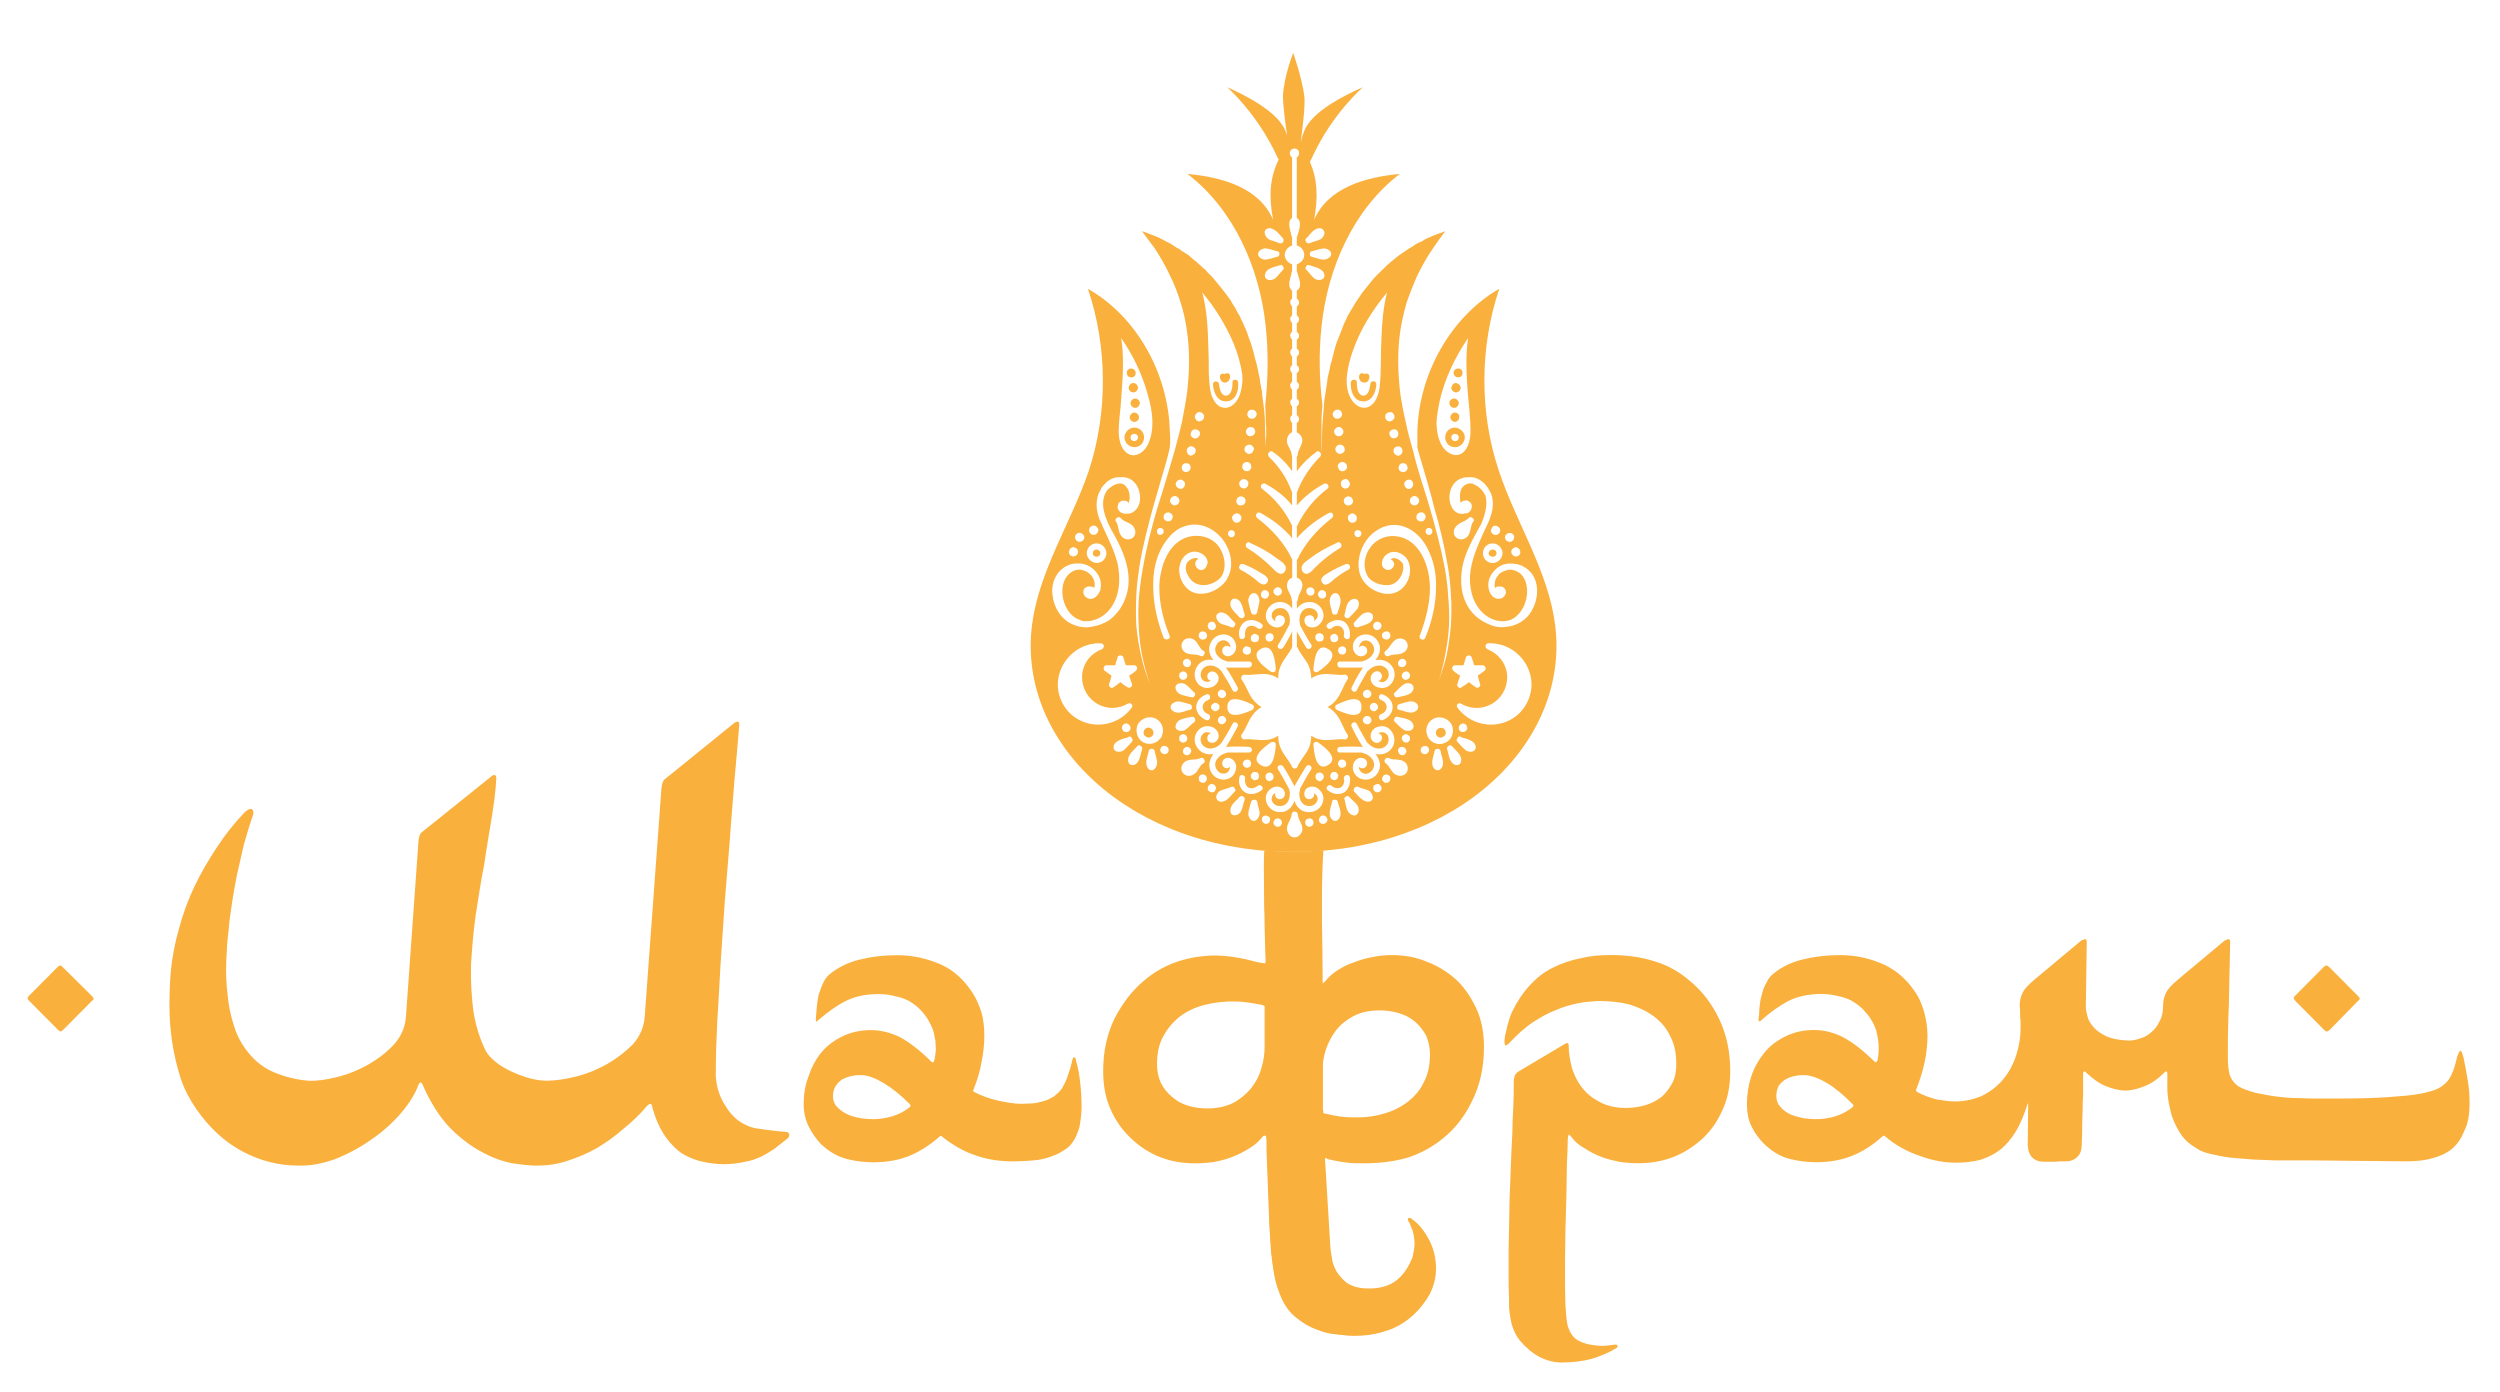 <?xml version="1.0" encoding="utf-8"?> <svg xmlns="http://www.w3.org/2000/svg" xmlns:xlink="http://www.w3.org/1999/xlink" version="1.1" id="Слой_1" x="0px" y="0px" viewBox="0 0 595.28 331.42" style="enable-background:new 0 0 595.28 331.42;" xml:space="preserve"> <style type="text/css"> .st0{fill:#F9B03D;} </style> <g> <g> <path class="st0" d="M21.85,237.13c0.22,0.22,0.33,0.45,0.44,0.56c0,0.22-0.11,0.45-0.44,0.67l-6.87,6.92 c-0.22,0.22-0.44,0.34-0.55,0.34c-0.22,0-0.33-0.22-0.67-0.45l-6.76-6.81c-0.22-0.22-0.44-0.45-0.44-0.67 c0-0.11,0.11-0.34,0.33-0.56l6.87-6.92c0.33-0.22,0.44-0.33,0.67-0.33c0.11,0,0.33,0.22,0.55,0.45L21.85,237.13z"></path> <path class="st0" d="M324.4,95.55c2.33,0.22,3.22-2.23,3.33-4.02c0-1-1.44-1-1.44,0c-0.11,0.89-0.44,2.79-1.77,2.68 c-1.33-0.22-1.44-2.12-1.44-3.13c0.11-0.89-1.33-0.89-1.44,0C321.52,92.98,322.3,95.44,324.4,95.55L324.4,95.55z"></path> <path class="st0" d="M261.99,131.73c0-1.12-1.77-1.23-1.77,0C260.21,132.85,261.99,132.85,261.99,131.73L261.99,131.73z"></path> <path class="st0" d="M346.24,97.12c0.55,0,1.11-0.56,1.11-1.12s-0.55-1.12-1.11-1.12c-0.55,0-0.89,0.34-1.11,0.78v0.11l0,0 c0,0.11,0,0.11,0,0.22c0,0.11,0,0.11,0,0.22C345.25,96.67,345.69,97.12,346.24,97.12L346.24,97.12z"></path> <path class="st0" d="M345.58,104.15c0-1.12,1.77-1.12,1.77,0C347.35,105.38,345.58,105.27,345.58,104.15L345.58,104.15z M348.79,104.15c0-1.23-1.11-2.23-2.33-2.34c-1.22,0-2.22,0.89-2.33,2.12c0,0.11,0,0.11,0,0.22c0,0.11,0,0.11,0,0.22 c0.11,1.12,1,2.12,2.33,2.12C347.69,106.49,348.79,105.38,348.79,104.15L348.79,104.15z"></path> <path class="st0" d="M270.97,104.15c0,1.12-1.77,1.23-1.77,0C269.19,103.03,270.97,103.03,270.97,104.15L270.97,104.15z M270.08,106.49c1.22,0,2.22-0.89,2.33-2.12c0-0.11,0-0.11,0-0.22c0-0.11,0-0.11,0-0.22c-0.11-1.12-1-2.12-2.33-2.12 c-1.22,0-2.33,1.12-2.33,2.34C267.75,105.38,268.75,106.38,270.08,106.49L270.08,106.49z"></path> <path class="st0" d="M324.62,89.75L324.62,89.75L324.62,89.75L324.62,89.75L324.62,89.75z M325.07,89.75L325.07,89.75 L325.07,89.75L325.07,89.75z M324.85,91.09c0.78,0.11,1.22-0.67,1.22-1.45c0-0.34-0.33-0.78-0.67-0.67c-0.22,0-0.33,0-0.44,0.11 c-0.22-0.11-0.44-0.22-0.67-0.22c-0.33,0-0.67,0.34-0.67,0.67C323.52,90.31,323.96,91.09,324.85,91.09L324.85,91.09z"></path> <path class="st0" d="M269.19,96c0,0.56,0.55,1.12,1.11,1.12c0.55,0,0.89-0.33,1-0.78c0-0.11,0.11-0.11,0.11-0.11l0,0 c0-0.11,0-0.11,0-0.22c0-0.11,0-0.11,0-0.22c-0.11-0.45-0.55-0.89-1.11-0.89C269.75,94.88,269.19,95.44,269.19,96L269.19,96z"></path> <path class="st0" d="M292.14,95.55c2.11-0.11,2.88-2.57,2.66-4.47c0-0.89-1.44-0.89-1.33,0c0,1-0.11,2.9-1.44,3.13 c-1.33,0.11-1.66-1.79-1.77-2.68c0-0.89-1.44-1-1.44,0C288.93,93.32,289.81,95.78,292.14,95.55L292.14,95.55z"></path> <path class="st0" d="M291.48,89.75L291.48,89.75L291.48,89.75L291.48,89.75z M291.92,89.75L291.92,89.75L291.92,89.75 L291.92,89.75L291.92,89.75z M291.7,91.09c0.78,0,1.22-0.78,1.22-1.56c0-0.34-0.33-0.67-0.67-0.67c-0.22,0-0.44,0.11-0.67,0.22 c-0.11-0.11-0.22-0.11-0.44-0.11c-0.33,0-0.67,0.22-0.67,0.67C290.48,90.31,290.92,91.2,291.7,91.09L291.7,91.09z"></path> <path class="st0" d="M268.75,92.31c0,0.67,0.55,1.12,1.11,1.12c0.55,0,0.89-0.33,1-0.78l0,0l0.11-0.11c0,0,0-0.11,0-0.22V92.2 c-0.11-0.56-0.55-1-1.11-1C269.3,91.2,268.75,91.76,268.75,92.31L268.75,92.31z"></path> <path class="st0" d="M270.08,98.23c-0.55,0-1,0.56-1.11,1.12c0,0.56,0.55,1.12,1.11,1.12c0.55,0,0.89-0.34,1.11-0.78v-0.11l0,0 c0-0.11,0-0.11,0-0.22c0,0,0-0.11,0-0.22C271.08,98.68,270.63,98.23,270.08,98.23L270.08,98.23z"></path> <path class="st0" d="M269.3,89.86c0.55,0.11,1-0.33,1.11-0.78l0,0c0,0,0,0,0-0.11c0,0,0-0.11,0-0.22v-0.11 c-0.11-0.56-0.55-0.89-1.11-0.89c-0.55,0-1,0.45-1,1C268.3,89.41,268.75,89.86,269.3,89.86L269.3,89.86z"></path> <path class="st0" d="M347.24,89.86c0.55,0,1-0.45,1-1.12c0-0.56-0.44-1-1-1c-0.55,0-1,0.34-1.11,0.78l0,0c0,0,0,0,0,0.11v0.11 c0,0.11,0,0.22,0,0.22C346.24,89.52,346.69,89.86,347.24,89.86L347.24,89.86z"></path> <path class="st0" d="M346.47,98.23c-0.55,0-0.89,0.34-1.11,0.89l0,0l0,0c0,0.11,0,0.11,0,0.22c0,0.11,0,0.11,0,0.22 c0.11,0.45,0.55,0.89,1.11,0.89c0.55,0,1-0.56,1-1.12C347.57,98.79,347.02,98.23,346.47,98.23L346.47,98.23z"></path> <path class="st0" d="M354.45,131.73c0.11,1.12,1.88,1.12,1.88,0C356.33,130.5,354.56,130.61,354.45,131.73L354.45,131.73z"></path> <path class="st0" d="M346.69,93.43c0.55,0,1.11-0.45,1.11-1.12c0-0.56-0.55-1-1.11-1.12c-0.55,0-0.89,0.33-1,0.89l0,0 c-0.11,0-0.11,0-0.11,0c0,0.11,0,0.22,0,0.22c0,0.11,0,0.11,0,0.22C345.69,92.98,346.13,93.43,346.69,93.43L346.69,93.43z"></path> <path class="st0" d="M339.04,257.67c-0.89,1.9-2.22,3.46-3.99,4.8c-1.66,1.23-3.66,2.23-5.88,2.79c-2.33,0.67-4.77,0.89-7.43,0.78 c-1.11,0-2-0.11-2.88-0.22c-0.89-0.11-2-0.34-3.33-0.67c-0.33,0-0.55-0.11-0.55-0.22c-0.11-0.11-0.11-0.34-0.11-0.56v-8.93 c0-1.79,0.22-3.57,0.78-5.36c0.55-1.68,1.33-3.24,2.44-4.69c1.11-1.45,2.55-2.57,4.21-3.46c1.77-0.89,3.77-1.34,6.21-1.34 c1.66,0,3.22,0.22,4.66,0.67s2.77,1.12,3.88,2.12c1,0.89,1.88,2.01,2.55,3.24c0.55,1.34,0.89,2.79,0.89,4.47 C340.48,253.65,340.04,255.78,339.04,257.67L339.04,257.67z M301.12,249.08c0,1.79-0.22,3.57-0.78,5.25 c-0.44,1.79-1.33,3.35-2.44,4.8c-1.11,1.34-2.55,2.57-4.21,3.46c-1.77,0.89-3.77,1.34-6.21,1.34c-1.66,0-3.22-0.22-4.66-0.67 c-1.44-0.45-2.66-1.12-3.77-2.12c-1.11-0.89-2-2.01-2.66-3.35c-0.55-1.23-0.89-2.68-0.89-4.35c0-2.57,0.44-4.8,1.44-6.59 c1-1.9,2.33-3.46,3.99-4.8c1.66-1.23,3.66-2.23,5.99-2.79c2.22-0.56,4.77-0.89,7.32-0.78c1.11,0,2,0.11,2.88,0.22 c0.89,0.11,2,0.33,3.33,0.56c0.33,0.11,0.55,0.22,0.67,0.33c0,0.11,0,0.34,0,0.56V249.08z M346.8,233.33 c-2.11-1.9-4.43-3.35-7.1-4.35c-2.66-1.12-5.43-1.56-8.2-1.56c-1.55,0-3.1,0.11-4.55,0.45c-1.55,0.22-2.99,0.67-4.43,1.23 c-1.44,0.45-2.77,1.12-3.99,1.9c-1.22,0.78-2.22,1.67-2.99,2.68c-0.22,0.11-0.33,0.34-0.55,0.45c-0.11,0.11-0.22,0-0.22-0.34 c-0.11-6.48-0.22-13.06-0.22-19.54c0-4.02,0.11-7.93,0.33-11.72c-2.22,0.22-4.55,0.34-6.87,0.34c-2.33,0-4.55-0.11-6.76-0.34 c0,0.11-0.11,0.34-0.11,0.45c-0.11,1.12,0,7.26,0,13.29c0.11,1.34,0.11,2.79,0.11,4.02c0.11,2.79,0.11,5.58,0.22,8.37 c0,0.22,0,0.45-0.11,0.56c-0.11,0.22-0.22,0.22-0.55,0.11c-0.78-0.11-1.55-0.22-2.33-0.45c-0.33-0.11-5.43-1.56-10.31-1.34 c-6.21,0.34-11.42,2.23-15.85,6.03c-2.77,2.34-5.1,5.36-6.98,9.04c-1.77,3.68-2.66,7.82-2.66,12.39c0,3.46,0.55,6.48,1.77,9.16 c1.22,2.79,2.88,5.02,4.88,6.92c2,1.9,4.32,3.46,6.98,4.47c2.55,1,5.32,1.45,8.31,1.45c1.44,0,2.99-0.11,4.55-0.33 c1.55-0.33,2.99-0.67,4.32-1.23c1.44-0.56,2.77-1.23,3.99-2.01c1.11-0.67,2.22-1.56,3.1-2.68c0.11-0.22,0.33-0.33,0.55-0.33 c0.33-0.11,0.44,0.22,0.55,1l0.67,20.32c0.11,2.57,0.33,4.8,0.44,6.7c0.22,1.9,0.44,3.46,0.67,4.8c0.22,1.34,0.55,2.57,0.89,3.46 c0.33,1,0.67,1.9,1.22,2.79c0.89,1.9,2,3.35,3.33,4.35c1.44,1.12,2.88,2.01,4.43,2.57c1.66,0.67,3.22,1,4.88,1.23 c1.66,0.22,3.1,0.34,4.43,0.34c2.44,0,4.77-0.34,7.21-1.12c2.33-0.67,4.55-2.01,6.54-3.8c1.55-1.45,2.88-3.13,3.88-4.91 c1-1.9,1.44-3.91,1.44-6.03c0-2.46-0.44-4.58-1.55-6.7c-1-2.01-2.22-3.68-3.77-4.8c-0.44-0.45-0.78-0.56-0.89-0.45 c-0.22,0-0.11,0.33,0.22,1c0.22,0.33,0.44,1,0.78,1.9c0.33,0.89,0.44,1.9,0.44,3.13c0,0.89-0.22,2.01-0.44,3.01 c-0.89,2.57-2.22,4.47-3.99,5.81c-1.66,1.34-3.99,2.01-6.98,2.01c-2.11-0.11-3.77-0.56-5.1-1.56c-1.22-1-2.22-2.23-2.77-3.68 c-0.33-0.67-0.55-1.45-0.78-2.57c-0.11-1.12-0.22-1.9-0.33-2.46l-1.22-20.1c0-0.56,0-0.89,0.22-0.89c0.11,0,0.33,0,0.55,0.22 c1.55,0.33,2.99,0.67,4.21,0.78c1.33,0.22,2.77,0.22,4.55,0.22c3.77,0,7.21-0.45,10.31-1.34c3.1-1,5.99-2.57,8.54-4.69 c2.88-2.34,5.21-5.36,6.98-9.16c1.77-3.68,2.66-7.82,2.66-12.39c0-3.46-0.55-6.48-1.77-9.16 C350.35,237.58,348.79,235.23,346.8,233.33L346.8,233.33z"></path> <path class="st0" d="M127.84,277.55c-1.55,0-3.55-0.22-5.88-0.56c-2.33-0.45-4.77-1.34-7.21-2.68c-2.55-1.34-5.1-3.24-7.65-5.81 c-2.44-2.57-4.66-6.03-6.54-10.38c-0.22-0.34-0.33-0.45-0.55-0.34c-0.22,0.22-0.33,0.34-0.33,0.45c-0.78,2.12-2.11,4.35-4.1,6.7 c-2,2.34-4.32,4.47-7.1,6.36c-2.66,1.9-5.54,3.46-8.65,4.69c-3.1,1.12-6.1,1.67-8.87,1.56c-4.55,0-8.98-1.12-13.19-3.35 c-4.21-2.23-7.87-5.58-10.98-10.05c-1.55-2.23-2.88-4.69-3.77-7.37c-0.89-2.79-1.55-5.58-2-8.49c-0.44-2.9-0.67-5.81-0.67-8.71 c0-3.01,0.11-5.81,0.33-8.37c0.33-3.46,1-6.81,2-10.27c0.89-3.35,2.11-6.7,3.66-9.94c1.55-3.24,3.33-6.25,5.32-9.27 s4.21-5.81,6.65-8.37c0.89-0.78,1.55-0.89,1.77-0.56c0.33,0.33,0.33,0.78,0.11,1.45c-0.78,2.23-1.44,4.47-2.11,6.81 c-0.55,2.46-1.11,4.8-1.66,7.26c-0.44,2.34-0.89,4.69-1.22,7.03c-0.33,2.23-0.67,4.35-0.78,6.36c-0.33,2.23-0.44,4.69-0.55,7.37 c-0.11,2.57,0,5.25,0.33,7.82c0.22,2.68,0.78,5.14,1.55,7.48c0.67,2.23,1.77,4.24,3.1,5.92c1.88,2.46,4.1,4.13,6.65,5.14 c2.44,1,5.1,1.67,7.87,1.9c2,0.11,4.32-0.22,6.98-0.89c2.66-0.67,5.1-1.67,7.43-3.01c2.33-1.34,4.32-2.9,6.1-4.8 c1.66-1.9,2.55-4.02,2.77-6.36l2.99-41.87c0-0.45,0.11-0.89,0.22-1.23c0-0.34,0.22-0.56,0.44-0.89l16.41-13.18 c0.33-0.34,0.67-0.56,1-0.56c0.33,0,0.55,0.34,0.44,1.12c-0.11,2.68-0.55,5.81-1.11,9.27c-0.55,3.46-1.22,7.15-1.77,11.05 c-0.78,3.8-1.33,7.82-2,11.84c-0.55,4.02-0.89,8.04-1.11,11.83c-0.11,3.91,0.11,7.59,0.55,11.05c0.55,3.57,1.55,6.7,2.99,9.6 c0.44,0.78,1.22,1.67,2.22,2.46c1,0.89,2.22,1.56,3.55,2.23c1.33,0.67,2.88,1.23,4.32,1.67c1.55,0.45,2.99,0.67,4.43,0.67 c2,0,4.32-0.34,6.98-1c2.66-0.67,5.1-1.68,7.43-3.01c2.33-1.34,4.32-2.9,6.1-4.69c1.66-1.9,2.55-4.02,2.77-6.36l3.99-54.49 c0.11-0.56,0.11-0.89,0.22-1.23c0.11-0.34,0.22-0.67,0.44-0.89l16.41-13.29c0.33-0.34,0.67-0.45,1-0.56 c0.33,0,0.55,0.34,0.44,1.12c-0.33,3.91-0.67,8.15-1.11,12.73c-0.33,4.58-0.78,9.27-1.11,14.29c-0.44,4.91-0.78,9.94-1.22,14.96 c-0.33,5.14-0.67,10.05-1,14.85c-0.22,4.8-0.55,9.38-0.78,13.62c-0.22,4.35-0.33,8.15-0.33,11.61c-0.11,1.34,0.11,2.79,0.44,4.24 c0.44,1.45,1,2.9,1.88,4.13c0.78,1.34,1.77,2.46,2.88,3.35c1.22,0.89,2.55,1.56,3.99,1.9c1,0.11,2,0.34,3.1,0.45 c1.11,0.11,2.55,0.33,4.32,0.45c0.55,0,0.78,0.22,0.89,0.67c0,0.34-0.11,0.67-0.55,1c-1,0.78-2,1.56-2.99,2.34 c-1,0.67-2,1.34-3.22,1.9c-1.22,0.56-2.44,1-3.88,1.23c-1.44,0.33-3.1,0.56-4.99,0.56c-1.55,0-3.22-0.22-4.88-0.56 c-1.66-0.33-3.33-1-4.88-1.9c-1.55-1-2.88-2.34-4.21-4.24c-1.22-1.79-2.33-4.13-3.1-7.15c-0.11-0.67-0.55-0.67-1.22,0 c-1.66,2.01-3.55,3.8-5.65,5.47c-2,1.79-4.1,3.24-6.32,4.58c-2.22,1.23-4.55,2.23-6.98,3.01 C132.71,277.21,130.28,277.55,127.84,277.55L127.84,277.55z"></path> <path class="st0" d="M216.64,263.59c0.22-0.11,0.22-0.45,0-0.67c-2.22-2.23-4.32-3.91-6.21-5.02c-1.88-1.12-3.55-1.79-5.1-1.9 c-0.89,0-1.66,0-2.55,0.22c-0.78,0.11-1.55,0.45-2.22,0.78c-0.67,0.45-1.11,0.89-1.55,1.56c-0.44,0.67-0.67,1.45-0.67,2.46 c0,1,0.33,1.9,1,2.57c0.78,0.78,1.55,1.34,2.55,1.79s2,0.67,3.1,0.89c1,0.11,2,0.22,2.77,0.22c1.55,0,3.1-0.22,4.66-0.67 C213.87,265.38,215.31,264.71,216.64,263.59L216.64,263.59z M255.33,252.43c0.11-0.45,0.22-0.67,0.44-0.67s0.44,0.33,0.44,0.78 c0.44,1.45,0.78,3.24,1,5.25c0.22,1.9,0.33,3.91,0.33,5.81c0,1.12-0.11,2.01-0.22,2.9c-0.11,0.89-0.22,1.79-0.55,2.68 c-0.55,1.67-1.33,3.01-2.44,4.02c-1.22,0.89-2.44,1.67-3.88,2.12c-1.44,0.56-2.88,0.89-4.55,1c-1.55,0.11-3.22,0.22-4.66,0.22 c-3.22,0-6.21-0.45-8.98-1.45c-2.77-0.89-5.43-2.46-7.98-4.47c-0.22-0.22-0.33-0.22-0.55,0c-2,1.79-4.32,3.35-6.87,4.47 c-2.66,1.12-5.65,1.67-8.87,1.67c-2,0-4.1-0.22-6.32-0.78c-2.22-0.56-4.32-1.79-6.21-3.57c-1.11-1.23-2.11-2.57-2.88-4.13 c-0.78-1.56-1.22-3.35-1.22-5.36c0-2.23,0.33-4.47,1.11-6.48c0.67-2.12,1.66-4.02,2.99-5.69c1.33-1.67,2.99-2.9,4.99-3.91 c2-1,4.32-1.56,6.87-1.56c2.33,0,4.66,0.56,6.98,1.68c2.22,1.23,4.77,3.13,7.43,5.81c0.33,0.33,0.67,0.22,0.78-0.45 c0.22-0.78,0.22-1.67,0.33-2.34c0-0.67-0.11-1.45-0.11-2.23c-0.11-0.33-0.22-0.89-0.33-1.67c-0.22-0.78-0.44-1.56-1-2.46 c-0.44-1-1.11-1.9-1.88-2.79c-0.89-1-1.88-1.79-3.22-2.57c-0.78-0.34-1.66-0.78-2.99-1c-1.22-0.34-2.55-0.56-4.1-0.56 c-3.1,0-5.65,0.56-7.87,1.67c-2.22,1.12-4.32,2.68-6.54,4.58c-0.33,0.45-0.55,0.34-0.55-0.22c0.11-0.78,0.11-1.79,0.22-2.79 c0.11-1,0.22-2.01,0.44-3.01c0.33-1,0.67-2.01,1.11-2.9c0.44-1,1.11-1.79,1.88-2.34c2.22-1.67,4.66-2.79,7.54-3.35 c2.77-0.67,5.54-0.89,8.32-0.89c3.55,0,6.98,0.78,10.31,2.23c3.22,1.45,5.77,3.91,7.76,7.15c0.78,1.23,1.33,2.68,1.88,4.24 c0.44,1.67,0.67,3.57,0.67,5.47c0,2.12-0.22,4.24-0.67,6.36c-0.33,2.12-1,4.24-1.88,6.48c-0.22,0.34-0.11,0.56,0.22,0.67 c1.66,0.89,3.55,1.56,5.54,2.01c2.11,0.45,3.99,0.78,5.65,0.78c0.89,0,1.77-0.11,2.66-0.11c1-0.11,1.88-0.34,2.66-0.56 c0.89-0.22,1.66-0.67,2.44-1.12c0.67-0.56,1.33-1.12,1.88-1.9c0.55-1,1.11-2.01,1.44-3.24 C254.78,254.66,255.11,253.54,255.33,252.43L255.33,252.43z"></path> <path class="st0" d="M372.52,248.63c0.67-0.45,1-0.34,1,0.33c0,1.79,0.33,3.57,0.78,5.36c0.55,1.67,1.33,3.35,2.44,4.69 c1.11,1.45,2.55,2.57,4.32,3.46c1.66,0.89,3.77,1.34,6.1,1.34c1.66,0,3.22-0.22,4.66-0.67s2.77-1.12,3.88-2.01 c1.11-1,1.88-2.12,2.55-3.35c0.67-1.34,0.89-2.79,0.89-4.47c0-2.57-0.44-4.69-1.44-6.59c-0.89-1.9-2.22-3.46-3.88-4.69 c-1.77-1.34-3.77-2.23-5.99-2.9c-2.33-0.56-4.77-0.78-7.43-0.78c-1.55,0.11-3.1,0.22-4.77,0.56c-1.77,0.34-3.55,0.89-5.32,1.67 c-1.77,0.67-3.55,1.68-5.43,2.9c-1.77,1.23-3.55,2.79-5.32,4.69c-0.55,0.56-0.89,0.78-1.11,0.78c-0.11-0.11-0.22-0.45-0.22-1 c0-0.56,0.11-1,0.22-1.68c0.11-0.56,0.33-1.23,0.44-1.9c0.22-0.67,0.33-1.23,0.55-1.9s0.44-1.23,0.67-1.67 c1.22-2.46,2.55-4.47,4.21-6.25c1.55-1.67,3.33-3.13,5.43-4.13c2-1,4.21-1.79,6.54-2.23c2.22-0.56,4.66-0.78,7.21-0.78 c3.77,0,7.21,0.45,10.31,1.45c3.1,0.89,5.99,2.46,8.54,4.69c2.88,2.34,5.21,5.36,6.98,9.04c1.77,3.68,2.66,7.82,2.66,12.39 c0,3.46-0.55,6.48-1.77,9.16c-1.22,2.79-2.77,5.02-4.77,6.92c-2.11,1.9-4.43,3.46-7.1,4.47c-2.66,1-5.32,1.45-8.2,1.45 c-1.55,0-2.99-0.11-4.55-0.33c-1.55-0.33-2.99-0.67-4.43-1.23c-1.44-0.56-2.66-1.23-3.88-2.01c-1.22-0.67-2.33-1.56-3.1-2.68 c-0.22-0.22-0.33-0.33-0.55-0.56c-0.11-0.11-0.22,0.11-0.33,0.89c0,1.67-0.11,3.8-0.22,6.14c0,2.34-0.11,4.8-0.11,7.37 c-0.11,2.57-0.11,5.25-0.22,7.82c0,2.68-0.11,5.25-0.11,7.59v6.48c0,1.79,0.11,3.35,0.11,4.47c0.11,1,0.11,1.9,0.22,2.9 c0.11,0.89,0.22,1.79,0.55,2.57c0.33,0.89,0.78,1.56,1.44,2.23c0.67,0.56,1.55,1,2.77,1.34c0.78,0.22,1.66,0.34,2.77,0.45 c1.11,0.11,2.33,0,3.77-0.22c0.55-0.11,0.78,0,0.89,0.22c0,0.33-0.11,0.56-0.67,0.78c-1.44,0.89-3.33,1.67-5.43,2.34 c-2.11,0.56-4.55,0.89-7.21,0.89c-1.77,0-3.55-0.45-5.32-1.34c-1.66-0.89-3.22-2.23-4.66-3.91c-0.89-1.12-1.44-2.34-1.88-3.68 c-0.33-1.34-0.55-2.68-0.67-4.02c0-1.45,0-3.24-0.11-5.47c0-2.23,0-5.14,0-8.49c0.11-3.35,0.11-7.26,0.22-11.84 c0.22-4.58,0.33-9.94,0.67-15.97c0-2.01,0.11-4.02,0.22-6.14c0.11-2.01,0.11-4.02,0.11-5.92c0-0.67,0.11-1.12,0.22-1.45 c0.11-0.33,0.44-0.78,1-1.12L372.52,248.63z"></path> <path class="st0" d="M441.15,263.59c-1.33,1.12-2.77,1.79-4.21,2.23s-2.99,0.67-4.66,0.67c-0.78,0-1.66-0.11-2.77-0.22 c-1-0.22-2.11-0.45-3.1-0.89s-1.77-1-2.44-1.79c-0.67-0.67-1-1.56-1-2.57c0-1,0.22-1.79,0.55-2.46c0.44-0.67,1-1.12,1.66-1.56 c0.67-0.34,1.33-0.67,2.22-0.78c0.78-0.22,1.66-0.22,2.44-0.22c1.55,0.11,3.33,0.78,5.21,1.9c1.88,1.12,3.88,2.79,6.1,5.02 C441.37,263.15,441.37,263.48,441.15,263.59L441.15,263.59z M587.6,257.23c-0.33-2.01-0.67-3.8-1-5.36 c-0.33-1.23-0.55-1.79-0.78-1.67c-0.22,0.11-0.44,0.56-0.78,1.56c-0.33,1.45-0.67,2.79-1.22,3.91c-0.44,1.12-1.11,2.01-2,2.68 c-0.78,0.67-1.88,1.23-3.33,1.56c-1.44,0.45-3.44,0.78-5.77,1c-2.44,0.22-5.32,0.45-8.76,0.56c-3.33,0.11-7.32,0.11-11.86,0.11 c-1.33,0-2.77,0-4.55-0.11c-1.66,0-3.44-0.11-5.21-0.33c-1.77-0.22-3.44-0.56-5.1-0.89c-1.66-0.45-3.1-0.89-4.21-1.56 c-1-0.67-1.77-1.67-2.11-2.79c-0.33-1.12-0.44-2.57-0.44-4.35c0-3.13,0-6.03,0.11-8.93c0.11-2.9,0.22-5.58,0.22-8.04l0.22-10.27 c0-0.56-0.22-0.78-0.55-0.67c-0.22,0.11-0.55,0.22-0.78,0.33l-11.09,9.27c-1.33,1.12-2.33,2.12-2.77,3.01 c-0.55,1-0.78,2.01-0.78,3.24c0,1.34-0.22,2.57-0.78,3.57c-0.55,1.12-1.11,2.01-2,2.68c-0.78,0.78-1.66,1.23-2.77,1.56 c-1,0.34-2.11,0.56-3.1,0.45c-2-0.11-3.66-0.45-4.88-1c-1.33-0.67-2.33-1.34-2.99-2.12c-0.67-0.78-1.22-1.56-1.44-2.46 c-0.22-0.89-0.44-1.67-0.44-2.34l0.22-15.52c0-0.56-0.22-0.78-0.44-0.67c-0.33,0.11-0.67,0.22-0.89,0.33l-11.09,9.27 c-1.33,1.12-2.33,2.12-2.77,3.01c-0.55,1-0.78,2.01-0.78,3.24c0.11,0.78,0.11,1.68,0.11,2.57c0.11,0.78,0.11,1.67,0.11,2.46 c0,2.68-0.44,5.02-1.22,7.26s-1.88,4.02-3.22,5.58c-1.44,1.56-3.1,2.79-4.99,3.68c-1.88,0.78-3.99,1.23-6.21,1.23 c-1.33,0-2.77-0.22-4.21-0.45c-1.44-0.34-3.1-0.89-4.77-1.79c-0.22-0.11-0.33-0.34-0.22-0.67c0.89-2.23,1.55-4.35,2-6.48 c0.44-2.12,0.67-4.24,0.67-6.36c0-1.9-0.33-3.8-0.78-5.47c-0.44-1.56-1-3.01-1.77-4.24c-2-3.24-4.66-5.69-7.87-7.15 c-3.22-1.45-6.65-2.23-10.31-2.23c-2.66,0-5.43,0.22-8.31,0.89c-2.77,0.56-5.32,1.67-7.43,3.35c-0.78,0.56-1.44,1.34-1.88,2.34 c-0.55,0.89-0.89,1.9-1.11,2.9c-0.33,1-0.44,2.01-0.55,3.01c0,1-0.11,2.01-0.22,2.79c0,0.56,0.22,0.67,0.67,0.22 c2.11-1.9,4.32-3.46,6.43-4.58c2.22-1.12,4.88-1.67,7.98-1.67c1.44,0,2.77,0.22,4.1,0.56c1.22,0.22,2.22,0.67,2.88,1 c1.33,0.78,2.44,1.56,3.22,2.57c0.89,0.89,1.44,1.79,2,2.79c0.44,0.89,0.78,1.67,0.89,2.46c0.22,0.78,0.22,1.34,0.33,1.67 c0.11,0.78,0.11,1.56,0.11,2.23c0,0.67-0.11,1.56-0.22,2.34c-0.22,0.67-0.44,0.78-0.78,0.45c-2.77-2.68-5.21-4.58-7.54-5.81 c-2.22-1.12-4.55-1.68-6.87-1.68c-2.66,0-4.88,0.56-6.87,1.56c-2,1-3.66,2.23-4.99,3.91c-1.33,1.67-2.44,3.57-3.1,5.69 c-0.67,2.01-1,4.24-1,6.48c0,2.01,0.33,3.8,1.11,5.36c0.78,1.56,1.77,2.9,2.99,4.13c1.88,1.79,3.88,3.01,6.1,3.57 c2.22,0.56,4.32,0.78,6.32,0.78c3.33,0,6.21-0.56,8.87-1.67c2.66-1.12,4.88-2.68,6.87-4.47c0.22-0.22,0.44-0.22,0.67,0 c2.33,2.01,5.1,3.57,8.09,4.58c2.99,1.12,5.88,1.67,8.76,1.67c2.11,0,3.99-0.22,5.77-0.67c1.77-0.56,3.33-1.34,4.66-2.34 c1.44-1.12,2.66-2.57,3.77-4.35c1.11-1.79,2-4.02,2.88-6.7h0.11l-0.11,9.94c0.11,1.34,0.44,2.34,1.22,3.01 c0.78,0.67,1.66,0.89,2.77,0.89c0.55,0,1.33,0,2.44,0c1-0.11,1.88-0.11,2.77-0.11c1,0,1.88-0.33,2.55-1 c0.67-0.56,1.11-1.56,1.11-2.9c0.11-2.12,0.11-3.8,0.11-5.02c0-1.23,0.11-2.34,0.11-3.46c0-1.12,0-2.23,0.11-3.46 c0-1.23,0-2.9,0-4.91c0-0.34,0.11-0.56,0.22-0.67c0.22,0,0.33,0.11,0.55,0.34c1.55,1.45,3.1,2.57,4.77,3.24 c1.77,0.67,3.22,1,4.55,1c1.22,0,2.77-0.34,4.43-1c1.77-0.67,3.33-1.79,4.77-3.24c0.22-0.22,0.44-0.34,0.55-0.34 c0.22,0.11,0.22,0.34,0.22,0.67c0,1.12,0,2.46,0,4.02c0.11,1.56,0.33,3.13,0.78,4.8c0.33,1.68,1.11,3.24,2,4.8 c0.89,1.56,2.22,2.9,3.99,3.91c0.89,0.67,2,1.12,3.44,1.45c1.44,0.33,2.99,0.67,4.77,0.89c1.66,0.11,3.44,0.34,5.32,0.45 c1.88,0.11,3.66,0.11,5.43,0.22c1.77,0,3.44,0,4.99,0h3.88l22.06,0.22c2.66,0,4.77-0.22,6.54-0.78c1.77-0.45,3.1-1.12,4.21-1.9 c1-0.78,1.88-1.79,2.44-2.79c0.55-1,1-2.12,1.44-3.13c0.44-1.45,0.67-3.13,0.67-5.14C588.04,261.02,587.93,259.13,587.6,257.23 L587.6,257.23z"></path> <path class="st0" d="M561.44,237.13c0.22,0.22,0.33,0.45,0.44,0.56c0,0.22-0.11,0.45-0.44,0.67l-6.76,6.92 c-0.33,0.22-0.55,0.34-0.67,0.34c-0.22,0-0.33-0.22-0.67-0.45l-6.76-6.81c-0.22-0.22-0.33-0.45-0.44-0.67 c0-0.11,0.11-0.34,0.33-0.56l6.87-6.92c0.33-0.22,0.44-0.33,0.67-0.33c0.11,0,0.33,0.22,0.67,0.45L561.44,237.13z"></path> <path class="st0" d="M336.49,290.5c-0.44-0.45-0.78-0.56-1.11-0.45c0,0-0.11,0-0.11,0.11c-0.11,0.22,0,0.56,0.33,1 c0.22,0.45,0.44,1.12,0.78,1.9c0.22,0.89,0.44,1.9,0.44,3.13c0,0.89-0.22,1.9-0.44,3.01c-0.89,2.46-2.22,4.35-3.88,5.69 c-1.77,1.34-4.1,2.01-6.98,1.9c-2,0-3.77-0.56-4.99-1.45c-1.22-1-2.22-2.23-2.77-3.57c-0.33-0.67-0.55-1.56-0.67-2.57 c-0.22-1.12-0.33-1.9-0.33-2.46l-1.22-20.1c-0.33-3.91-0.44-7.59-0.44-12.06v-0.11c-0.11,0-0.11-0.11-0.11-0.11v-4.02 c0-2.23,0-4.58,0-7.26c0-1.45,0-2.9,0-4.47c0-11.84-0.11-22.22-0.11-22.33l-0.11-7.03c0-0.78,0-1.56,0-2.23c0-1,0-1.9,0-2.79 c0-4.02,0.11-7.93,0.33-11.72c-2.33,0.22-4.66,0.34-7.1,0.34c-2.33,0-4.66-0.11-6.87-0.34c-0.11,0.11-0.11,0.34-0.11,0.34 c-0.11,1-0.11,5.36,0,12.95c0,0.34,0.11,2.23,0.11,5.36c0.11,2.9,0.11,5.25,0.22,7.48v0.22c0,0.45,0,1,0,1.45 c0,6.92,0.11,15.41,0.11,23c0,10.05,0.11,18.76,0.11,20.66l0.67,17.75c0.11,2.57,0.33,4.8,0.44,6.7c0.22,1.9,0.44,3.46,0.67,4.8 c0.22,1.34,0.55,2.57,0.89,3.57c0.33,0.89,0.67,1.9,1.11,2.79c0.89,1.79,2.11,3.35,3.55,4.35c1.33,1.12,2.88,2.01,4.43,2.57 c1.55,0.67,3.22,1.12,4.88,1.23c1.66,0.22,3.1,0.33,4.43,0.33c2.44,0,4.88-0.33,7.21-1.12c2.44-0.67,4.66-2.01,6.65-3.8 c1.55-1.45,2.88-3.13,3.88-4.91c1-1.9,1.55-4.02,1.55-6.14c0-2.46-0.55-4.69-1.55-6.7C339.26,293.29,338.04,291.62,336.49,290.5 L336.49,290.5z"></path> <path class="st0" d="M272.41,173.93c-0.22,0.45-0.11,1,0.22,1.34c0.22,0.11,0.44,0.22,0.67,0.34c0.44,0.11,0.89-0.11,1.22-0.56 C275.18,173.6,273.18,172.48,272.41,173.93L272.41,173.93z"></path> <path class="st0" d="M342.03,175.05c0.22,0.45,0.78,0.67,1.22,0.56c0.22-0.11,0.44-0.22,0.67-0.34c0.33-0.34,0.44-0.78,0.22-1.34 C343.36,172.59,341.37,173.6,342.03,175.05L342.03,175.05z"></path> <path class="st0" d="M365.2,144.46c-1.11,2.68-3.22,4.13-5.65,4.69c-0.11,0-0.22,0-0.33,0c-1.44,0.34-2.99,0.22-4.32-0.34 c-1.44-0.56-2.77-1.34-3.88-2.46c-2.66-2.68-3.44-6.48-2.99-10.16c0.44-4.02,2.44-7.37,4.32-10.83c0.11-0.22,0.22-0.33,0.33-0.56 c0.89-2.12,1.66-4.69,1-6.81c-0.55-1.12-1.33-2.01-2.55-2.57c-0.33-0.22-0.78-0.33-1.22-0.33c-0.78,0.11-1.55,0.56-2,1.45 c-0.33,0.89-0.33,1.79-0.22,2.68c0,0.22,0.11,0.33,0.11,0.56c0.22-0.34,0.55-0.56,1-0.56c0.22-0.11,0.44-0.11,0.67,0 c0.22,0.11,0.44,0.22,0.55,0.33c0.11,0.11,0.22,0.22,0.33,0.45l0,0c0.33,0.78-0.11,1.9-1,2.23c-0.11,0-0.22,0-0.44,0 c-1.44,0.45-2.77-0.33-3.33-1.67c-1.11-2.46-0.11-5.92,2.55-6.7c0.55-0.22,1.11-0.22,1.66-0.22c1.88-0.22,3.66,1.12,4.66,2.79 c0.11,0.22,0.22,0.45,0.44,0.78c1.22,2.68,0.33,5.47-0.89,8.04c-0.22,0.34-0.33,0.78-0.55,1.12c-1.55,3.46-3.22,7.03-3.44,10.94 c-0.11,3.57,1,7.26,3.99,9.38c0.78,0.56,1.66,0.89,2.55,1.12c0.22,0,0.44,0,0.78,0.11c0.11,0,0.22,0,0.33,0l0,0 c1.33,0,2.55-0.34,3.55-1.34c2.55-2.23,3.44-7.37,0.89-9.94c-0.78-0.67-1.77-1-2.66-1c-0.89,0.11-1.77,0.45-2.44,1 c-0.22,0.34-0.44,0.56-0.67,0.89c-0.33,0.56-0.44,1.23-0.44,2.01c0,0.11,0,0.33,0.11,0.45c0.22-0.22,0.67-0.45,1-0.33 c0.67-0.11,1.44,0.33,1.55,1.12c0.11,0.45-0.11,0.89-0.33,1.12c0,0.11,0,0.11-0.11,0.11l0,0c-0.22,0.34-0.55,0.45-1,0.56 c-0.11,0-0.22,0-0.33,0c-0.22,0-0.44,0-0.67-0.11c0,0,0,0-0.11-0.11c0,0,0,0-0.11,0c-1.44-0.78-1.77-2.9-1.33-4.35 c0.22-0.67,0.55-1.34,1-1.79c1-1.34,2.55-2.12,4.21-2.01c1.11,0,2.22,0.22,3.1,0.78C366.31,136.86,366.64,141.22,365.2,144.46 L365.2,144.46z M363.76,167.01c-3.22,6.81-12.42,7.37-16.74,1.45c-0.44-0.56,0.33-1.34,0.89-0.89c4.88,2.79,10.86-0.56,10.98-6.25 c0-3.01-1.88-5.58-4.66-6.7c-0.78-0.34-0.67-1.45,0.22-1.45C361.54,152.94,366.87,160.31,363.76,167.01L363.76,167.01z M348.35,172.26c0.67,0,1.11,0.67,1,1.34c-0.11,0.11-0.11,0.22-0.22,0.34c0,0,0,0-0.11,0.11c-0.44,0.45-1.22,0.33-1.55-0.22 C347.13,173.15,347.57,172.37,348.35,172.26L348.35,172.26z M351.23,178.51c-0.44,0.67-1.55,0.56-2.11,0.22 c-0.78-0.56-1.44-1.45-2.11-2.12c-0.22-0.22-0.22-0.56,0-0.78c0.11-0.33,0.33-0.56,0.78-0.45c0,0.11,0,0.11,0,0.11l0,0 c0.89,0.33,1.88,0.45,2.66,1C351.12,176.84,351.68,177.73,351.23,178.51L351.23,178.51z M347.35,182.08 c-0.78,0.34-1.55-0.22-1.88-0.89c-0.55-0.78-0.55-1.9-0.89-2.79c-0.11-0.34,0.11-0.67,0.33-0.78c0.22-0.22,0.67-0.22,0.89,0.11 c0.55,0.67,1.44,1.34,1.88,2.23C348.02,180.52,348.13,181.75,347.35,182.08L347.35,182.08z M346.69,125.36 c0.78-1,2.22-1.12,2.99-2.01c0.33-0.34,0.67-0.22,1,0c0.22,0.22,0.44,0.56,0.11,0.89c-0.78,1-0.44,2.46-1.33,3.46 c-0.67,0.78-1.77,1-2.66,0.34C345.91,127.37,346.02,126.15,346.69,125.36L346.69,125.36z M346.47,158.41h2 c0.22-0.56,0.33-1.12,0.55-1.79c0-0.22,0.22-0.45,0.44-0.45c0-0.11,0.11-0.11,0.22-0.11l0,0c0,0,0,0,0.11,0l0,0l0,0 c0.11,0,0.11,0,0.11,0c0.11,0,0.11,0,0.11,0s0,0,0,0.11c0.22,0,0.44,0.22,0.44,0.45c0.22,0.67,0.44,1.23,0.55,1.79h2 c0.78,0,1,1,0.44,1.34c-0.55,0.45-1.11,0.78-1.55,1.12c0.11,0.67,0.33,1.34,0.55,2.01c0.22,0.56-0.55,1.12-1,0.78 c-0.55-0.34-1.11-0.78-1.66-1.23c-0.55,0.45-1.22,0.89-1.77,1.23c-0.44,0.45-1.22-0.22-1-0.78c0.22-0.67,0.44-1.34,0.67-2.01 c-0.55-0.34-1.11-0.67-1.55-1.12C345.58,159.42,345.69,158.41,346.47,158.41L346.47,158.41z M344.36,176.73 c-1.55,0.89-3.33,0.34-4.21-1c-0.11-0.11-0.11-0.11-0.11-0.22c-0.11,0-0.11-0.11-0.11-0.22c-0.67-1.45-0.22-3.24,1.33-4.13 c1.44-0.78,3.44-0.22,4.32,1.23c0.78,1.45,0.33,3.35-1,4.24C344.47,176.61,344.36,176.73,344.36,176.73L344.36,176.73z M342.36,183.42c-0.89,0-1.33-1-1.33-1.67c-0.11-0.89,0.44-2.01,0.55-2.9c0.11-0.45,0.44-0.56,0.78-0.56 c0.22,0,0.55,0.11,0.67,0.56c0.11,1,0.67,2.01,0.55,3.01C343.58,182.53,343.03,183.42,342.36,183.42L342.36,183.42z M340.26,178.85c-0.11,0.11-0.11,0.22-0.22,0.34c0,0,0,0-0.11,0.11c-0.44,0.45-1.22,0.34-1.55-0.22 c-0.33-0.67,0.11-1.45,0.89-1.45C339.92,177.51,340.37,178.18,340.26,178.85L340.26,178.85z M339.81,135.19 c-0.78-2.79-2.44-5.69-5.21-6.92c-4.1-1.79-8.54,0.34-9.53,4.8c-0.33,1.45-0.11,3.01,0.67,4.24c0,0.11,0.11,0.11,0.11,0.22 c1.22,1.34,3.1,1.9,4.77,1.79c1.55-0.11,2.88-1.45,3.33-3.01c0.22-0.67,0.33-1.56,0-2.23c-0.11-0.11-0.11-0.22-0.22-0.22 c-0.55-0.78-2-1.34-2.55-0.67c0.22,0.11,0.33,0.22,0.55,0.45c0.11,0.11,0.22,0.34,0.22,0.56c0.11,0.89-0.89,1.79-1.77,1.45 c-1.11-0.34-1.33-1.34-1-2.23l0,0c0-0.11,0-0.11,0-0.22c0,0,0.11,0,0.11-0.11c0,0,0,0,0-0.11c0.11,0,0.11,0,0.11,0 c0.11-0.34,0.33-0.56,0.55-0.78c1.22-1.12,2.88-1,4.21,0c0.44,0.34,0.78,0.67,1,1.12c0.78,1.45,0.78,3.24,0.11,4.8 c-1,2.34-3.1,3.57-5.65,3.24c-2.66-0.45-5.1-2.23-5.88-4.91c-0.22-0.89-0.33-1.79-0.22-2.79c0.22-2.68,1.66-5.58,3.99-7.15 c4.66-3.35,9.87-0.78,12.31,3.91c1.55,2.9,2.22,6.14,2.11,9.49c0,4.02-1,8.26-2.55,11.95c-0.11,0.45-0.67,0.56-1,0.34 c-0.33-0.11-0.44-0.45-0.33-0.78c1.33-3.57,2.44-7.48,2.44-11.39C340.48,138.43,340.26,136.75,339.81,135.19L339.81,135.19z M336.15,169.69c-1,0-2-0.45-2.99-0.67c-0.33,0-0.55-0.34-0.44-0.67c-0.11-0.34,0.11-0.56,0.44-0.67c1-0.22,2.11-0.78,3.1-0.67 c0.67,0.11,1.44,0.56,1.44,1.34C337.71,169.13,336.82,169.58,336.15,169.69L336.15,169.69z M336.49,173.38 c-0.33,0.78-1.55,0.78-2.11,0.45c-0.89-0.45-1.55-1.34-2.22-1.9c-0.33-0.34-0.33-0.67-0.11-0.89c0.11-0.34,0.44-0.45,0.78-0.34 c0.89,0.22,2,0.34,2.77,0.78C336.27,171.81,336.82,172.71,336.49,173.38L336.49,173.38z M335.71,176.17 c0,0.11-0.11,0.22-0.11,0.22c-0.11,0.11-0.11,0.11-0.11,0.11c-0.44,0.56-1.22,0.33-1.55-0.22c-0.44-0.56,0.11-1.45,0.78-1.45 S335.93,175.5,335.71,176.17L335.71,176.17z M333.83,177.84c0.67,0,1.22,0.67,1,1.34c0,0.11-0.11,0.22-0.22,0.22 c0,0.11,0,0.11,0,0.11c-0.44,0.56-1.33,0.34-1.55-0.22C332.61,178.62,333.05,177.84,333.83,177.84L333.83,177.84z M334.94,183.98 c-0.67,0.89-1.88,0.89-2.66,0.45c-1.11-0.67-1.33-2.01-2.33-2.68l0,0c-0.33-0.22-0.33-0.67-0.22-0.89 c0.22-0.34,0.55-0.56,0.89-0.34c0.11,0,0.11,0,0.11,0c1.11,0.56,2.44,0.11,3.55,0.78C335.16,181.86,335.49,182.98,334.94,183.98 L334.94,183.98z M330.94,185.77c0,0.11,0,0.22-0.11,0.34c-0.33,0.34-0.89,0.34-1.22,0.22c0-0.11,0-0.11,0-0.11l0,0h-0.11 c0,0,0,0,0-0.11c-0.11,0-0.22-0.11-0.33-0.22c-0.11-0.34-0.11-0.67,0.11-1c0.11-0.34,0.44-0.45,0.78-0.45 c0.67-0.11,1.11,0.56,1,1.12C331.06,185.66,331.06,185.77,330.94,185.77L330.94,185.77z M328.84,188.11 c0,0.11-0.11,0.22-0.11,0.22c-0.33,0.34-0.89,0.45-1.22,0.22l0,0l0,0c-0.11,0-0.11,0-0.11-0.11h-0.11c0-0.11-0.11-0.22-0.22-0.33 c-0.11-0.22-0.11-0.67,0-1c0.22-0.22,0.55-0.34,0.89-0.45c0.55,0,1.11,0.56,1,1.23C328.95,188,328.84,188,328.84,188.11 L328.84,188.11z M326.73,190.46c-0.55,0.67-1.66,0.45-2.22,0c-0.78-0.45-1.33-1.23-2-1.9c-0.22-0.22-0.22-0.56-0.11-0.78 c0.22-0.34,0.44-0.56,0.89-0.45c0.89,0.45,2,0.56,2.77,1C326.62,188.78,327.17,189.79,326.73,190.46L326.73,190.46z M322.96,194.03c-0.67,0.45-1.55-0.22-2-0.78c-0.44-0.89-0.55-1.9-0.78-2.79c-0.22-0.45,0-0.67,0.33-0.78 c0.22-0.22,0.55-0.22,0.78,0.11c0.55,0.67,1.44,1.23,1.88,1.9C323.63,192.36,323.74,193.47,322.96,194.03L322.96,194.03z M316.09,188.11c-0.67-0.56,0.33-1.56,1-1c0.55,0.56,1.55,0.78,2.22,0.33c0.67-0.45,0.89-1.34,0.67-2.01 c-0.11-0.89,1.22-1.34,1.44-0.34c0.22,1.23-0.22,2.79-1.33,3.57C318.75,189.45,317.09,189.01,316.09,188.11L316.09,188.11z M317.97,195.48c-0.78,0-1.33-0.89-1.33-1.56c-0.11-1,0.33-2.01,0.55-3.01c0-0.45,0.33-0.56,0.67-0.45 c0.33-0.11,0.55,0.11,0.67,0.45c0.22,1,0.78,2.01,0.67,3.01C319.19,194.59,318.64,195.48,317.97,195.48L317.97,195.48z M316.09,195.15c0,0.45-0.33,0.89-0.78,1c-0.11,0-0.22,0-0.33,0c-0.11,0-0.11,0-0.22,0c-0.67-0.22-0.89-0.89-0.55-1.45 c0.33-0.67,1.11-0.67,1.55-0.22c0.22,0.22,0.22,0.34,0.33,0.56l0,0C316.09,195.15,316.09,195.15,316.09,195.15L316.09,195.15z M312.76,195.93c0,0.45-0.33,0.78-0.78,0.89c-0.11,0.11-0.22,0.11-0.33,0h-0.11c-0.67-0.11-0.89-0.89-0.67-1.45 c0.33-0.56,1.22-0.67,1.66-0.22c0.11,0.22,0.22,0.45,0.22,0.56c0,0,0,0,0,0.11C312.76,195.82,312.76,195.82,312.76,195.93 L312.76,195.93z M308.22,199.39c-1,0-1.66-0.89-1.77-1.9c-0.11-1.34,1-2.23,1.11-3.57l0,0c0-0.45,0.33-0.67,0.67-0.67 c0.44,0,0.78,0.22,0.78,0.67l0,0c0.11,1.34,1.22,2.34,1.11,3.68C309.88,198.61,309.21,199.39,308.22,199.39L308.22,199.39z M304.56,196.82c-0.11,0-0.22,0-0.22,0c-0.11,0.11-0.22,0.11-0.33,0c-0.44-0.11-0.78-0.45-0.78-0.89v-0.11l0,0 c0-0.11,0-0.11,0-0.11c0.11-0.11,0.11-0.33,0.33-0.56c0.44-0.45,1.22-0.33,1.55,0.22C305.45,195.93,305.11,196.71,304.56,196.82 L304.56,196.82z M301.79,196.15c-0.11,0-0.22,0-0.22,0c-0.11,0-0.22,0-0.33,0c-0.44-0.11-0.78-0.56-0.78-1l0,0c0,0,0,0,0-0.11l0,0 c0-0.22,0.11-0.45,0.22-0.56c0.44-0.45,1.22-0.34,1.66,0.22C302.56,195.15,302.34,195.93,301.79,196.15L301.79,196.15z M296.46,188.67c-1.22-0.78-1.66-2.34-1.33-3.57c0.11-1,1.55-0.56,1.33,0.34c-0.11,0.67,0.11,1.56,0.67,2.01 c0.78,0.45,1.66,0.22,2.33-0.33c0.67-0.56,1.66,0.45,1,1C299.35,189.01,297.68,189.45,296.46,188.67L296.46,188.67z M298.57,195.48c-0.78,0-1.33-1-1.33-1.67c0-0.89,0.44-1.9,0.67-2.9c0.11-0.34,0.44-0.56,0.78-0.45c0.22-0.11,0.55,0,0.67,0.45 c0.11,1,0.67,2.12,0.55,3.01C299.79,194.59,299.24,195.48,298.57,195.48L298.57,195.48z M295.47,193.25 c-0.33,0.56-1.22,1.12-2,0.78c-0.78-0.45-0.55-1.67-0.11-2.34c0.44-0.67,1.22-1.23,1.77-1.9c0.33-0.34,0.67-0.34,0.89-0.11 c0.22,0.11,0.44,0.33,0.33,0.78C296.02,191.35,295.91,192.36,295.47,193.25L295.47,193.25z M289.81,190.46 c-0.55-0.78,0.11-1.79,0.67-2.12c0.89-0.45,1.88-0.56,2.77-1c0.44-0.11,0.67,0.11,0.78,0.45c0.22,0.22,0.22,0.56-0.11,0.78 c-0.67,0.67-1.22,1.45-2,2.01C291.36,190.91,290.37,191.13,289.81,190.46L289.81,190.46z M289.37,188.11 c0,0.22-0.11,0.33-0.33,0.45l0,0l0,0c-0.44,0.22-0.89,0.11-1.22-0.22c-0.11,0-0.11-0.11-0.22-0.22c0-0.11,0-0.11,0-0.22 c-0.11-0.67,0.33-1.23,1-1.23C289.37,186.77,289.81,187.56,289.37,188.11L289.37,188.11z M287.26,185.88 c-0.11,0.11-0.22,0.33-0.33,0.33l0,0v0.11c-0.44,0.11-0.89,0.11-1.22-0.22c-0.11-0.11-0.22-0.22-0.22-0.34c0,0,0-0.11,0-0.22 c-0.22-0.56,0.33-1.23,1-1.12C287.15,184.43,287.6,185.21,287.26,185.88L287.26,185.88z M284.16,184.43 c-0.89,0.56-2,0.33-2.55-0.45c-0.67-1-0.22-2.12,0.67-2.68c1.11-0.67,2.44-0.22,3.55-0.78l0,0c0.44-0.22,0.78,0,0.89,0.34 c0.22,0.22,0.22,0.67-0.11,0.89h-0.11C285.49,182.42,285.27,183.87,284.16,184.43L284.16,184.43z M280.94,176.39 c-0.11,0-0.11-0.11-0.11-0.22c-0.22-0.67,0.22-1.34,0.89-1.34c0.78,0,1.22,0.89,0.89,1.45c-0.33,0.56-1.11,0.78-1.55,0.22 C280.94,176.5,280.94,176.5,280.94,176.39L280.94,176.39z M283.49,179.29c-0.33,0.56-1.11,0.78-1.55,0.22l-0.11-0.11 c-0.11-0.11-0.11-0.11-0.11-0.22c-0.22-0.67,0.33-1.34,1-1.34C283.38,177.84,283.94,178.74,283.49,179.29L283.49,179.29z M279.95,173.38c-0.22-0.67,0.33-1.56,0.89-1.9c0.89-0.45,1.88-0.56,2.77-0.78c0.44-0.11,0.67,0,0.89,0.34 c0.11,0.22,0.22,0.56-0.11,0.89c-0.78,0.56-1.44,1.34-2.22,1.9C281.5,174.16,280.39,174.16,279.95,173.38L279.95,173.38z M278.73,168.35c0-0.78,1-1.23,1.66-1.34c0.89,0,2,0.45,2.88,0.67c0.44,0.11,0.55,0.33,0.55,0.67c0,0.33-0.11,0.67-0.55,0.67 c-1,0.22-2,0.78-2.99,0.67C279.61,169.58,278.73,169.13,278.73,168.35L278.73,168.35z M278.17,152.16 c-0.33,0.22-0.89,0.11-1.11-0.34c-1.33-3.46-2.33-7.37-2.44-11.28c-0.22-4.24,0.55-8.37,3.1-11.84c1.22-1.67,2.88-3.13,4.99-3.57 c2.99-0.78,6.1,0.56,8.09,2.9c2,2.34,3.1,6.03,1.77,9.04c-0.11,0.22-0.33,0.56-0.44,0.89c-0.11,0.11-0.11,0.22-0.22,0.33 c-1.44,2.01-4.32,3.46-6.87,3.01c-2.33-0.34-3.99-2.68-4.21-4.91c-0.22-1,0.11-2.12,0.55-3.13c0.11,0,0.11-0.11,0.11-0.11 c0.55-0.89,1.44-1.67,2.66-1.79c1.33-0.11,2.77,0.67,3.22,1.79v0.11c0.11,0,0.11,0.11,0.11,0.11c0,0.11,0,0.11,0,0.22l0,0l0,0 c0,0.11,0,0.11,0.11,0.11v0.11l0,0c0,0.11,0,0.11,0,0.22l0,0c0,0,0,0.11-0.11,0.11c-0.11,0.89-0.78,1.79-1.77,1.56 c-0.67-0.22-1.11-0.89-1.11-1.45c0-0.34,0.11-0.67,0.44-1c0.11,0,0.22-0.11,0.33-0.11c-0.55-0.67-2.11,0-2.66,0.78 c-0.11,0.11-0.22,0.34-0.22,0.45c-0.33,0.89-0.11,1.79,0.33,2.57c0.89,1.79,2.44,2.57,4.43,2.34c1.44-0.22,2.88-1,3.66-2.12 c1.11-1.9,0.78-4.35-0.22-6.25c-1.77-3.46-6.43-4.24-9.65-2.23c-2.66,1.67-4.1,4.91-4.66,7.93c-0.22,1.12-0.33,2.23-0.33,3.35 c0,3.91,1,7.82,2.44,11.39C278.62,151.83,278.5,152.05,278.17,152.16L278.17,152.16z M278.17,179.07 c-0.33,0.56-1.11,0.67-1.55,0.22c-0.11-0.11-0.11-0.11-0.11-0.11c-0.11-0.11-0.11-0.22-0.22-0.34c-0.11-0.67,0.33-1.34,1-1.23 C278.06,177.62,278.5,178.4,278.17,179.07L278.17,179.07z M272.41,176.84c0,0-0.11,0-0.22-0.11c-1.44-0.78-2-2.79-1.22-4.35 c0.89-1.45,2.88-2.01,4.32-1.23c1.55,0.89,2,2.68,1.33,4.13c0,0.11,0,0.22-0.11,0.22c0,0.11,0,0.11-0.11,0.22 C275.51,176.95,273.85,177.51,272.41,176.84L272.41,176.84z M274.18,183.42c-0.78,0-1.22-1-1.22-1.67 c-0.11-0.89,0.44-2.01,0.55-2.9c0.11-0.45,0.44-0.56,0.67-0.56c0.33,0,0.67,0.11,0.78,0.56c0.11,1,0.67,2.01,0.55,3.01 C275.4,182.53,274.96,183.42,274.18,183.42L274.18,183.42z M271.08,181.19c-0.33,0.67-1.11,1.23-1.88,0.89 c-0.78-0.33-0.67-1.56-0.33-2.12c0.44-0.89,1.33-1.56,1.88-2.23c0.22-0.34,0.55-0.34,0.89-0.11c0.22,0.11,0.44,0.45,0.33,0.78 C271.63,179.29,271.52,180.41,271.08,181.19L271.08,181.19z M267.42,178.74c-0.55,0.33-1.66,0.45-2.11-0.22 c-0.44-0.78,0.11-1.67,0.78-2.01c0.78-0.56,1.77-0.67,2.66-1l0,0c0,0,0,0,0-0.11c0.44-0.11,0.67,0.11,0.78,0.45 c0.22,0.22,0.22,0.56,0,0.78C268.86,177.28,268.19,178.18,267.42,178.74L267.42,178.74z M269.08,173.82 c-0.33,0.56-1.11,0.67-1.66,0.22c0-0.11,0-0.11,0-0.11c-0.11-0.11-0.22-0.22-0.22-0.34c-0.22-0.67,0.33-1.34,1-1.34 C268.97,172.37,269.41,173.15,269.08,173.82L269.08,173.82z M252.78,167.01c-3.1-6.59,2.22-14.07,9.31-13.84 c0.89,0,1,1.12,0.22,1.45c-2.88,1.12-4.66,3.68-4.66,6.7c0.11,5.69,6.1,9.04,10.86,6.25c0.67-0.45,1.44,0.34,1,0.89 C265.2,174.38,256,173.82,252.78,167.01L252.78,167.01z M255.89,134.18c0.33,0,0.55,0,0.89,0c0.11,0,0.33,0,0.44,0 c1.66,0.11,3.22,1.12,4.1,2.46c0.78,1.12,1,2.46,0.67,3.91c-0.44,1.12-1.44,2.34-2.77,2.01c-0.11-0.11-0.33-0.11-0.44-0.22 c-0.78-0.45-1.11-1.45-0.55-2.23c0.33-0.34,0.89-0.56,1.33-0.45c0.44,0,0.78,0.11,1,0.33c0.11-0.33,0.11-0.78,0.11-1.12 c-0.11-0.56-0.22-1-0.55-1.45c-0.33-0.56-0.89-1-1.44-1.34c-0.55-0.22-1.11-0.45-1.66-0.45c-1.33,0-2.66,0.89-3.33,2.12 c-1.77,3.13-0.22,8.6,3.33,9.83c0.44,0.22,0.89,0.34,1.44,0.34c0.55,0,1.22,0,1.77-0.22c1.44-0.33,2.88-1.23,3.88-2.46 c2.55-3.01,2.77-7.37,2-11.05c-0.78-3.13-2.22-5.92-3.55-8.82c-0.11-0.45-0.33-0.78-0.55-1.23c-1.11-2.46-1.33-5.36,0.11-7.59 c0.11-0.45,0.44-0.78,0.78-1.12c1-1.23,2.44-1.9,3.88-1.79c1.22-0.11,2.44,0.22,3.33,1.23c1.66,1.67,2,5.47-0.11,6.92 c-0.67,0.56-1.77,0.67-2.55,0.45c-0.55-0.11-1-0.45-1.22-1c-0.22-0.33-0.11-0.67,0-1c0-0.11,0-0.11,0-0.22 c0.11-0.22,0.22-0.45,0.44-0.45c0.22-0.33,0.55-0.45,1-0.33c0.11,0,0.22,0,0.33,0c0.33,0.11,0.55,0.22,0.78,0.56 c0.11-0.45,0.11-0.78,0.22-1.12c0-0.89-0.11-2.01-0.78-2.68c-0.33-0.56-0.89-0.89-1.44-0.89c-0.89,0-1.77,0.45-2.44,1 c-0.33,0.22-0.67,0.56-0.89,0.89c-1.22,2.01-0.89,4.35,0,6.59c0.55,1.56,1.44,3.01,2.11,4.24c2,3.68,3.55,7.59,3.1,11.84 c-0.44,3.24-2,6.25-4.77,8.15c-1.11,0.67-2.33,1.12-3.55,1.34c-0.44,0.11-0.89,0.11-1.33,0.22c-1.11,0-2.22-0.11-3.22-0.56 c-3.1-1.12-4.88-4.13-5.21-7.37C250.23,137.98,252.34,134.63,255.89,134.18L255.89,134.18z M255.67,130.28c0,0,0,0,0.11,0 c0,0,0,0.11,0.11,0.11c0.55,0.11,0.89,0.67,0.78,1.23c-0.11,0.56-0.67,0.89-1.22,0.89c-0.55-0.11-1-0.56-0.89-1.12 C254.56,130.72,255.11,130.28,255.67,130.28L255.67,130.28z M256.33,127.15c0.44-0.45,1.11-0.34,1.55,0.11c0,0,0,0,0.11,0.11l0,0 c0.11,0.11,0.22,0.45,0.22,0.67c-0.11,0.33-0.22,0.67-0.55,0.78c-0.44,0.34-1.11,0.22-1.44-0.22 C255.89,128.16,255.89,127.6,256.33,127.15L256.33,127.15z M261.1,129.38c1.22,0,2.22,1,2.33,2.12c0,0.11,0,0.11,0,0.22 c0,0.11,0,0.11,0,0.22c-0.11,1.23-1.11,2.12-2.33,2.12c-1.22-0.11-2.33-1.12-2.33-2.34C258.77,130.39,259.88,129.38,261.1,129.38 L261.1,129.38z M260.43,125.14c0.55,0,0.89,0.45,1.11,0.89c0,0.11,0,0.22,0,0.22c0,0.11,0,0.11-0.11,0.22l0,0v0.11 c-0.11,0.45-0.55,0.78-1,0.78c-0.55,0-1.11-0.45-1.11-1.12C259.32,125.7,259.77,125.14,260.43,125.14L260.43,125.14z M266.53,99.8 c0.22-2.12,0.44-4.24,0.55-6.36c0.33-4.24,0.55-8.71-0.11-12.95c2.77,4.02,4.88,8.37,6.21,13.06c0.67,2.23,1.22,4.69,1.22,7.15 c0,1.56-0.22,3.01-0.78,4.47c-0.55,1.56-1.88,3.13-3.66,3.24c-1.88,0-2.99-1.79-3.33-3.46C266.2,103.26,266.42,101.47,266.53,99.8 L266.53,99.8z M269.75,128.04c-0.89,0.67-2.11,0.45-2.77-0.45c-0.78-1-0.55-2.34-1.22-3.35c-0.33-0.33-0.11-0.67,0.11-0.89 c0.33-0.22,0.67-0.34,1,0c0.78,1,2.22,1,2.99,2.01C270.52,126.26,270.52,127.37,269.75,128.04L269.75,128.04z M270.41,159.75 c-0.44,0.45-1,0.78-1.55,1.12c0.22,0.67,0.44,1.34,0.67,2.01c0.22,0.56-0.55,1.12-1,0.78c-0.67-0.34-1.22-0.78-1.77-1.23 c-0.55,0.45-1.11,0.89-1.66,1.23c-0.44,0.45-1.22-0.22-1-0.78c0.22-0.67,0.44-1.34,0.55-2.01c-0.44-0.34-1-0.67-1.55-1.12 c-0.55-0.33-0.33-1.34,0.33-1.34h2.11c0.11-0.56,0.33-1.12,0.55-1.79c0-0.22,0.11-0.45,0.33-0.45c0.11-0.11,0.22-0.11,0.22-0.11 c0.11,0,0.11,0,0.11,0l0,0c0.11,0,0.11,0,0.11,0l0,0c0.11,0,0.11,0,0.11,0l0,0c0.11,0,0.11,0,0.11,0.11 c0.22,0,0.44,0.22,0.44,0.45c0.22,0.67,0.33,1.23,0.55,1.79h2C270.85,158.41,270.97,159.42,270.41,159.75L270.41,159.75z M276.29,125.7c0.33,0,0.67,0.22,0.78,0.56c0,0.11,0,0.11,0,0.11c0,0.11,0,0.11,0,0.11l0,0c0,0.11,0,0.11,0,0.11 c0,0.11,0,0.22,0,0.22c-0.22,0.45-0.55,0.56-1,0.56c-0.44-0.11-0.67-0.56-0.55-1C275.51,126.03,275.84,125.7,276.29,125.7 L276.29,125.7z M278.17,122.01c0.55,0,1.11,0.56,1.11,1.12c0,0,0,0.11-0.11,0.11c0,0,0,0,0,0.11c-0.11,0.56-0.67,0.89-1.22,0.78 c-0.55-0.11-1-0.67-0.89-1.23C277.17,122.35,277.62,122.01,278.17,122.01L278.17,122.01z M279.72,118.11c0.55,0,1,0.45,1.11,0.89 c0,0.11,0,0.22,0,0.22c0,0.11,0,0.11,0,0.22c-0.11,0.22-0.22,0.45-0.33,0.56c-0.22,0.22-0.55,0.34-0.78,0.34 c-0.55,0-1.11-0.56-1.11-1.12S279.17,118.11,279.72,118.11L279.72,118.11z M281.05,114.2c0.33,0,0.55,0.11,0.78,0.34 c0.22,0.11,0.22,0.33,0.33,0.56c0,0,0,0.11,0,0.22v0.11c-0.11,0.56-0.55,1-1.11,1c-0.55-0.11-1.11-0.56-1.11-1.12 S280.5,114.2,281.05,114.2L281.05,114.2z M282.38,110.29c0.33,0,0.67,0.11,0.78,0.22c0.22,0.22,0.33,0.45,0.33,0.67v0.11 c0,0.11,0,0.11,0,0.22c-0.11,0.56-0.55,0.89-1.11,0.89s-1-0.45-1-1C281.39,110.74,281.83,110.29,282.38,110.29L282.38,110.29z M283.6,106.27c0.33,0,0.55,0.11,0.78,0.33c0.22,0.11,0.33,0.34,0.33,0.56v0.11c0,0.11,0,0.22,0,0.22c-0.11,0.56-0.55,0.89-1.11,1 c-0.55,0-1-0.56-1-1.12C282.5,106.83,283.05,106.27,283.6,106.27L283.6,106.27z M284.38,102.25c0.55-0.11,1.22,0.22,1.33,0.78 v0.11v0.11c0,0.56-0.44,1.12-1,1.12c-0.55,0.11-1.11-0.34-1.22-0.89C283.49,102.92,283.83,102.36,284.38,102.25L284.38,102.25z M285.38,98.12c0.55-0.11,1.22,0.34,1.33,0.89c0,0,0,0,0,0.11c0,0,0,0,0,0.11c0,0.56-0.44,1-1.11,1.12c-0.55,0-1-0.45-1.11-1 C284.49,98.79,284.82,98.34,285.38,98.12L285.38,98.12z M293.8,81.93c0.89,2.23,1.66,4.8,2,7.26c0.11,1.45,0,2.9-0.44,4.35 c-0.44,1.56-1.55,3.35-3.44,3.57c-2,0.11-3.1-1.79-3.55-3.35c-0.44-1.67-0.44-3.35-0.55-5.02c0-2.12,0-4.24-0.11-6.48 c-0.11-4.13-0.33-8.49-1.44-12.62C289.37,73.33,291.92,77.47,293.8,81.93L293.8,81.93z M296.58,110.07 c0.55-0.22,1.11,0.11,1.33,0.67c0,0,0,0,0,0.11c0,0,0.11,0.11,0,0.22c0.11,0.22,0,0.45-0.11,0.56c-0.11,0.34-0.33,0.45-0.67,0.56 c-0.55,0.11-1.11-0.22-1.33-0.78C295.69,110.74,296.02,110.18,296.58,110.07L296.58,110.07z M297.13,105.94 c0.55-0.22,1.11,0.11,1.33,0.56c0,0,0,0.11,0.11,0.22c0,0,0,0.11,0,0.22s-0.11,0.34-0.22,0.56c-0.11,0.22-0.33,0.45-0.67,0.56 c-0.55,0.11-1.11-0.22-1.33-0.78C296.24,106.61,296.58,106.05,297.13,105.94L297.13,105.94z M297.46,101.69 c0.33,0,0.55,0,0.89,0.11c0.22,0.11,0.33,0.34,0.44,0.56v0.11c0,0.11,0.11,0.11,0.11,0.22c0,0.56-0.33,1-0.89,1.12 c-0.55,0.22-1.11-0.11-1.33-0.78C296.58,102.48,296.91,101.92,297.46,101.69L297.46,101.69z M297.8,97.56c0.33,0,0.55,0,0.89,0.11 c0.11,0.11,0.33,0.34,0.44,0.45c0,0.11,0,0.11,0,0.22c0.11,0,0.11,0.11,0.11,0.22c0,0.45-0.33,1-0.89,1.12s-1.11-0.11-1.33-0.78 C296.91,98.34,297.24,97.67,297.8,97.56L297.8,97.56z M300.12,122.13c2.88,1.56,5.54,3.57,7.54,6.03v-2.9c0,0,0,0,0-0.11 c-1.66-3.46-4.1-6.48-7.21-8.82c-0.67-0.56,0.22-1.56,0.89-1.12c2.44,1.34,4.66,3.01,6.32,5.14v-3.13c0-0.11-0.11-0.11-0.11-0.22 c-1.11-3.13-2.99-5.92-5.43-8.26c-0.22-0.34-0.22-0.78,0-1c0.22-0.22,0.55-0.45,0.89-0.22c0,0.11,0.11,0.11,0.11,0.11 c1.77,1.23,3.33,2.79,4.55,4.58v-3.46c0-0.11-0.11-0.34-0.11-0.45v-0.11c-0.11-1.23-1.33-2.23-1.11-3.57 c0.11-0.78,0.55-1.45,1.22-1.68v-2.23c-0.22-0.22-0.44-0.56-0.44-0.89c-0.11-0.45,0.22-0.78,0.44-1v-2.12 c-0.22-0.11-0.44-0.45-0.44-0.89c-0.11-0.34,0.22-0.67,0.44-0.89v-2.12c-0.22-0.22-0.44-0.56-0.44-1 c-0.11-0.34,0.22-0.67,0.44-0.89v-2.12c-0.22-0.11-0.44-0.45-0.44-0.89c-0.11-0.45,0.22-0.78,0.44-0.89v-2.12 c-0.22-0.22-0.44-0.56-0.44-1c-0.11-0.34,0.22-0.67,0.44-0.89v-2.12c-0.22-0.22-0.44-0.56-0.44-0.89c-0.11-0.45,0.22-0.78,0.44-1 v-2.12c-0.22-0.11-0.44-0.45-0.44-0.89c-0.11-0.34,0.22-0.67,0.44-0.89v-2.12c-0.22-0.22-0.44-0.56-0.44-1 c-0.11-0.34,0.22-0.67,0.44-0.89v-1.9c-0.44-0.22-0.67-0.89-0.67-1.34c-0.11-1,0.44-2.01,0.55-3.01c0-0.11,0.11-0.11,0.11-0.22 v-1.68c-1-0.33-1.77-1.23-1.77-2.34c0.11-1,0.89-1.9,1.77-2.12v-2.01c0-0.11-0.11-0.11-0.11-0.22c-0.22-1.23-1.22-3.46,0.11-4.35 v-14.4c-0.33-0.22-0.55-0.56-0.55-1c0-0.67,0.55-1.12,1.11-1.12c0.67,0,1.11,0.45,1.11,1.12c0,0.45-0.22,0.78-0.55,1v14.4 c1.44,0.89,0.44,3.13,0.11,4.35c0,0.11,0,0.11-0.11,0.22v2.01c1,0.22,1.77,1.12,1.77,2.23s-0.78,1.9-1.77,2.23v1.68 c0.11,0.11,0.11,0.11,0.11,0.22c0.22,1,0.78,2.12,0.67,3.13c0,0.45-0.33,1-0.78,1.23v1.9c0.33,0.22,0.55,0.56,0.55,1 c0,0.34-0.22,0.67-0.55,0.89v2.12c0.33,0.22,0.55,0.56,0.55,0.89c0,0.45-0.22,0.78-0.55,1v2.01c0.33,0.22,0.55,0.56,0.55,1 c0,0.34-0.22,0.67-0.55,0.89v2.12c0.33,0.22,0.55,0.56,0.55,0.89c0,0.45-0.22,0.78-0.55,1v2.12c0.33,0.11,0.55,0.45,0.55,0.89 c0,0.45-0.22,0.78-0.55,0.89v2.12c0.33,0.22,0.55,0.56,0.55,0.89c0,0.45-0.22,0.78-0.55,1v2.12c0.33,0.22,0.55,0.56,0.55,0.89 c0,0.45-0.22,0.78-0.55,0.89v2.12c0.33,0.22,0.55,0.56,0.55,1c0,0.34-0.22,0.67-0.55,0.89v2.23c0.78,0.34,1.22,1,1.33,1.79 c0,1.34-1,2.23-1.11,3.46v0.11c0,0.11-0.11,0.33-0.22,0.45v3.46c1.33-1.79,2.88-3.35,4.66-4.58c0,0,0,0,0-0.11 c0.44-0.22,0.78,0,0.89,0.22c0.22,0.22,0.33,0.67,0,1c-2.33,2.34-4.21,5.14-5.43,8.26c0,0.11,0,0.11-0.11,0.22v3.13 c1.77-2.12,3.99-3.8,6.43-5.14c0.67-0.45,1.55,0.56,0.89,1.12c-3.1,2.34-5.54,5.36-7.21,8.82c0,0.11-0.11,0.11-0.11,0.11v2.9 c2.11-2.46,4.77-4.47,7.65-6.03c0.78-0.45,1.44,0.67,0.67,1.23c-3.44,2.68-6.32,5.92-8.2,9.83l-0.11,0.11v4.24 c0.78,0.22,1.22,0.89,1.33,1.67c0,1.34-1,2.23-1.11,3.57l0,0c0,0.22-0.11,0.33-0.22,0.45v1.67c0.78-1,1.88-1.67,3.33-1.56 c2.55,0.22,4.1,3.35,2.11,5.25c-0.67,0.78-2,1.12-2.99,0.45c-0.78-0.56-1-2.12,0.11-2.46c0.89-0.45,1.88,0.45,1.55,1.34 c0.11-0.11,0.22-0.11,0.33-0.34c0.33-0.22,0.55-0.67,0.55-1.12c0-0.89-0.89-1.56-1.77-1.67c-2.22-0.22-2.99,2.23-2.44,4.02v0.11 c0.89,1.56,1.66,3.13,2.66,4.58c0.44,0.78-0.78,1.45-1.22,0.67c-0.78-1.23-1.44-2.46-2.22-3.8v3.68h0.11 c0.67,1.68,2,2.9,2.77,4.58c0.33,0.89,0.55,1.9,0.55,2.9c0.78-0.56,1.66-0.89,2.66-1c1.77-0.22,3.55,0.34,5.43,0.11 c0.44,0,0.89,0.67,0.55,1.12c-1,1.45-1.44,3.24-2.55,4.69c-0.55,0.78-1.33,1.45-2.22,1.9c0.89,0.45,1.66,1.12,2.22,1.9 c1.11,1.45,1.55,3.24,2.55,4.69c0.33,0.45-0.11,1.12-0.55,1.12c-1.88-0.22-3.66,0.33-5.43,0.11c-1-0.11-1.88-0.45-2.66-1 c0,1-0.22,2.01-0.55,2.9c-0.78,1.68-2.11,2.9-2.77,4.58c-0.22,0.45-1,0.45-1.22,0c-0.78-1.67-2.11-2.9-2.77-4.58 c-0.44-0.89-0.55-1.9-0.55-2.9c-0.78,0.56-1.77,0.89-2.66,1c-1.88,0.22-3.66-0.34-5.43-0.11c-0.55,0-0.89-0.67-0.67-1.12 c1.11-1.45,1.55-3.24,2.66-4.69c0.55-0.78,1.33-1.45,2.11-1.9c-0.78-0.45-1.55-1.12-2.11-1.9c-1.11-1.45-1.55-3.24-2.66-4.69 c-0.22-0.45,0.11-1.12,0.67-1.12c1.77,0.22,3.55-0.34,5.43-0.11c0.89,0.11,1.88,0.45,2.66,1c0-1,0.11-2.01,0.55-2.9 c0.67-1.67,2-2.9,2.77-4.58l0,0v-3.68c-0.67,1.34-1.33,2.57-2.11,3.8c-0.55,0.78-1.77,0.11-1.22-0.67 c0.89-1.45,1.77-3.01,2.55-4.58l0.11-0.11c0.44-1.79-0.22-4.24-2.44-4.02c-1,0.11-1.88,0.89-1.77,1.9c0,0.34,0.22,0.67,0.44,0.89 c0.11,0.22,0.22,0.22,0.44,0.34c-0.33-0.89,0.67-1.79,1.44-1.34c1.22,0.34,1,1.9,0.11,2.46c-0.89,0.67-2.22,0.33-2.99-0.45 c-1.88-1.9-0.33-5.02,2.22-5.25c1.44-0.11,2.55,0.56,3.22,1.56v-1.67c0-0.11-0.11-0.22-0.11-0.45l0,0 c-0.11-1.34-1.33-2.34-1.11-3.68c0.11-0.78,0.55-1.34,1.22-1.56v-4.24v-0.11c-1.88-3.91-4.77-7.15-8.31-9.83 C298.68,122.8,299.24,121.68,300.12,122.13L300.12,122.13z M301.34,66.19c-0.44-0.67,0.11-1.67,0.67-2.01 c0.78-0.56,1.77-0.67,2.66-1c0,0,0,0,0.11,0l0,0c0.33-0.22,0.67,0,0.78,0.34c0.11,0.22,0.22,0.56-0.11,0.78 c-0.67,0.67-1.22,1.56-2,2.12C302.78,66.75,301.79,66.86,301.34,66.19L301.34,66.19z M299.57,60.49c0-0.78,0.89-1.23,1.55-1.34 c1,0,2,0.45,2.99,0.67c0.33,0,0.55,0.33,0.55,0.67c0,0.34-0.22,0.56-0.55,0.67c-1,0.22-2.11,0.67-2.99,0.67 C300.46,61.72,299.57,61.27,299.57,60.49L299.57,60.49z M301.23,54.91c0.44-0.78,1.55-0.67,2.11-0.22 c0.89,0.45,1.44,1.34,2.11,2.01c0.22,0.22,0.22,0.56,0.11,0.89c-0.11,0.22-0.44,0.45-0.89,0.34l0,0l0,0 c-0.89-0.45-1.88-0.56-2.66-1C301.45,56.47,300.9,55.58,301.23,54.91L301.23,54.91z M310.99,63.51c0.11-0.34,0.33-0.56,0.78-0.34 l0,0h0.11c0.78,0.34,1.88,0.45,2.55,1c0.67,0.34,1.22,1.23,0.78,2.01c-0.44,0.67-1.55,0.56-2.11,0.22c-0.78-0.56-1.33-1.45-2-2.12 C310.77,64.07,310.77,63.73,310.99,63.51L310.99,63.51z M311.1,56.7c0.67-0.67,1.22-1.56,2-2.01c0.67-0.45,1.66-0.56,2.11,0.22 c0.44,0.67-0.11,1.56-0.67,2.01c-0.78,0.45-1.88,0.56-2.66,1c0,0,0,0-0.11,0l0,0c-0.33,0.11-0.67-0.11-0.78-0.34 C310.77,57.26,310.77,56.92,311.1,56.7L311.1,56.7z M316.98,60.49c0,0.78-1,1.23-1.66,1.34c-1,0-2-0.45-2.88-0.67 c-0.44-0.11-0.55-0.33-0.55-0.67c0-0.34,0.11-0.67,0.55-0.67c0.89-0.22,2-0.67,2.99-0.67C316.09,59.27,316.98,59.71,316.98,60.49 L316.98,60.49z M317.42,98.34c0-0.11,0-0.11,0-0.22h0.11l0,0c0.22-0.45,0.67-0.67,1.22-0.56c0.55,0.11,0.89,0.78,0.78,1.34 c-0.22,0.67-0.89,0.89-1.44,0.78c-0.44-0.11-0.78-0.67-0.78-1.12C317.31,98.46,317.31,98.34,317.42,98.34L317.42,98.34z M319.86,103.03c-0.22,0.67-0.78,1-1.44,0.78c-0.44-0.11-0.78-0.67-0.78-1.12c0-0.11,0-0.11,0.11-0.22c0,0,0-0.11,0-0.22 c0.11,0,0.11,0,0.11,0c0.22-0.45,0.67-0.67,1.22-0.56C319.64,101.92,319.97,102.48,319.86,103.03L319.86,103.03z M320.19,107.28 c-0.22,0.56-0.78,0.89-1.44,0.78c-0.22-0.11-0.44-0.33-0.67-0.56c-0.11-0.22-0.11-0.45-0.11-0.67v-0.11 c0.11-0.11,0.11-0.22,0.11-0.22c0.22-0.45,0.78-0.78,1.33-0.56C319.97,106.05,320.3,106.72,320.19,107.28L320.19,107.28z M320.74,111.41c-0.22,0.56-0.78,0.89-1.33,0.78c-0.33-0.11-0.55-0.33-0.67-0.56c-0.11-0.22-0.22-0.45-0.22-0.67v-0.11 c0.11-0.11,0.11-0.11,0.11-0.22c0.22-0.45,0.78-0.78,1.33-0.56C320.52,110.18,320.86,110.85,320.74,111.41L320.74,111.41z M322.74,127.6c-0.22-0.11-0.22-0.34-0.22-0.56c0-0.11,0-0.22,0-0.34c0.22-0.34,0.55-0.56,1-0.45c0.44,0.11,0.67,0.45,0.67,0.89 c-0.11,0.45-0.44,0.78-0.89,0.78C323.07,127.93,322.85,127.82,322.74,127.6L322.74,127.6z M323.18,145.02 c-0.55,0.67-1.22,1.34-1.88,2.01c-0.22,0.22-0.55,0.22-0.78,0.11c-0.33-0.22-0.55-0.45-0.33-0.89c0.22-0.89,0.33-1.9,0.78-2.68 c0.44-0.67,1.33-1.23,2-0.89C323.85,143.12,323.63,144.35,323.18,145.02L323.18,145.02z M325.96,148.37 c-0.78,0.45-1.77,0.67-2.66,1c-0.44,0.11-0.78-0.11-0.89-0.45c-0.11-0.22-0.11-0.56,0.11-0.78c0.67-0.67,1.22-1.45,2-2.01 c0.67-0.33,1.66-0.56,2.22,0.11C327.29,147.03,326.62,148.03,325.96,148.37L325.96,148.37z M317.2,152.83l-0.11-0.11l0,0l0,0 c-0.33-0.34-0.44-0.89-0.22-1.34c0.11-0.22,0.44-0.33,0.78-0.45c0,0,0.22,0,0.33,0c0.11,0.11,0.33,0.22,0.44,0.34 c0.11,0.11,0.11,0.22,0.11,0.34c0.22,0.22,0.11,0.56,0,0.89c-0.22,0.34-0.78,0.56-1.22,0.34H317.2L317.2,152.83z M316.2,154.51 c2.88,1.67-0.89,4.47-2.44,5.47c-0.22,0.11-0.44,0.11-0.67,0c-0.22-0.11-0.44-0.34-0.33-0.67 C312.87,157.63,313.32,152.83,316.2,154.51L316.2,154.51z M315.2,151.71v0.11l0,0v0.11c0,0.11-0.11,0.34-0.22,0.56 c-0.55,0.45-1.33,0.34-1.66-0.22c-0.33-0.56,0-1.34,0.55-1.45c0.11,0,0.22,0,0.22,0c0.11-0.11,0.22-0.11,0.33,0 C314.87,150.93,315.2,151.27,315.2,151.71L315.2,151.71z M314.54,140.55c0.11,0,0.11,0,0.22,0c0.11,0,0.22,0,0.33,0 c0.44,0.11,0.67,0.56,0.67,1l0,0l0,0c0,0.11,0,0.11,0,0.11l0,0c0,0.22,0,0.45-0.22,0.56c-0.44,0.45-1.22,0.45-1.55-0.22 C313.65,141.55,313.87,140.77,314.54,140.55L314.54,140.55z M320.97,120.34c-0.55,0-1-0.45-1-1.12c0,0,0,0,0-0.11l0,0 c0.11-0.67,0.78-1,1.33-0.89c0.55,0.11,0.89,0.67,0.89,1.23C322.07,120,321.52,120.45,320.97,120.34L320.97,120.34z M320.97,123.58c0-0.11,0-0.22,0-0.22c0-0.11,0-0.11,0-0.22c0-0.22,0.11-0.45,0.33-0.56c0.22-0.22,0.44-0.34,0.78-0.34 c0.55,0.11,1,0.56,1,1.12c0,0.67-0.44,1.12-1.11,1.12C321.41,124.47,321.08,124.02,320.97,123.58L320.97,123.58z M317.09,138.43 c-0.67,0.56-1.66,1.34-2.33,0.22c-0.67-1.12,1-1.9,1.66-2.34c1.33-0.78,2.66-1.45,4.1-2.01l0,0l0,0c0.44-0.11,0.78,0.11,0.89,0.45 c0.11,0.22,0.11,0.67-0.33,0.89C319.64,136.42,318.31,137.31,317.09,138.43L317.09,138.43z M316.64,142.78 c0.11-0.67,0.55-1.56,1.33-1.56s1.22,1,1.22,1.67c0.11,1-0.44,2.01-0.67,2.9c-0.11,0.45-0.33,0.56-0.67,0.56 c-0.33,0-0.67-0.11-0.67-0.56C316.98,144.79,316.53,143.79,316.64,142.78L316.64,142.78z M320.52,154.73 c0.11,0.56-0.33,1.23-1,1.12c-0.67,0-1.11-0.78-0.78-1.45c0-0.11,0.22-0.34,0.33-0.34l0,0l0,0c0.44-0.22,0.89-0.22,1.22,0.11 c0.11,0.11,0.11,0.22,0.22,0.33C320.52,154.51,320.52,154.62,320.52,154.73L320.52,154.73z M319.97,151.27 c0.22-0.67,0-1.56-0.67-2.01c-0.67-0.45-1.66-0.22-2.22,0.34c-0.67,0.56-1.66-0.45-1-1c1-0.89,2.66-1.34,3.99-0.56 c1.11,0.78,1.55,2.34,1.33,3.68C321.19,152.61,319.86,152.16,319.97,151.27L319.97,151.27z M319.75,112.75c0,0,0,0,0-0.11V112.75 L319.75,112.75L319.75,112.75z M320.63,114.09c0.55,0.22,0.89,0.78,0.78,1.34c-0.11,0.67-0.78,1-1.33,0.89 c-0.22-0.11-0.55-0.34-0.67-0.56c-0.11-0.22-0.11-0.45-0.11-0.67v-0.11c0-0.11,0-0.22,0-0.22 C319.53,114.31,320.08,113.98,320.63,114.09L320.63,114.09z M312.98,140.77c0,0.11,0,0.11,0,0.11l0,0c0,0.11,0,0.11,0,0.11 c0,0.22-0.11,0.34-0.22,0.56c-0.44,0.45-1.22,0.34-1.55-0.22c-0.33-0.56-0.11-1.34,0.55-1.45c0,0,0.11,0,0.22,0 c0.11-0.11,0.11,0,0.22,0C312.76,139.99,312.98,140.44,312.98,140.77L312.98,140.77L312.98,140.77z M310.1,135.97 c-0.78-1.45,1.11-2.46,2-3.13c1.88-1.45,3.99-2.57,6.21-3.57c0.44-0.34,0.78-0.11,1,0.22c0.22,0.34,0.11,0.78-0.22,1 c-2.22,1.34-4.21,2.9-5.99,4.69C312.43,135.97,310.99,137.53,310.1,135.97L310.1,135.97z M329.17,171.48 c-0.78,0.22-1.22-1.12-0.33-1.45c1.77-0.56,1.77-2.79,0-3.35c-0.89-0.34-0.44-1.68,0.33-1.34c1.33,0.45,2.44,1.56,2.44,3.01 C331.61,169.8,330.5,171.03,329.17,171.48L329.17,171.48z M325.51,166.23c-0.67,0-1.22-0.78-0.89-1.45 c0.44-0.56,1.11-0.78,1.66-0.22v0.11c0.11,0.11,0.22,0.22,0.22,0.22C326.73,165.56,326.18,166.23,325.51,166.23L325.51,166.23z M326.51,171.81c0,0.11-0.11,0.22-0.22,0.22c0,0.11,0,0.11,0,0.11c-0.44,0.56-1.33,0.34-1.66-0.22c-0.33-0.56,0.11-1.45,0.89-1.45 C326.18,170.47,326.73,171.14,326.51,171.81L326.51,171.81z M326.18,168.57c0-0.11,0-0.22,0-0.22c0-0.11,0-0.11,0-0.22 c0.11-0.45,0.55-0.78,1-0.78c0.33,0,0.55,0.22,0.78,0.45c0,0.11,0.11,0.22,0.11,0.33c0.11,0.11,0.11,0.34,0,0.56 c0,0.11-0.11,0.22-0.22,0.22c-0.11,0.34-0.44,0.45-0.67,0.45C326.73,169.36,326.29,169.02,326.18,168.57L326.18,168.57z M318.31,169.02c-0.33-0.22-0.44-0.45-0.33-0.67c-0.11-0.22,0-0.45,0.33-0.56c1.55-0.78,5.88-2.79,5.88,0.56 C324.18,171.7,319.86,169.69,318.31,169.02L318.31,169.02z M318.75,181.3c0.11-0.22,0.44-0.45,0.78-0.45c0.67,0,1.11,0.56,1,1.23 c0,0,0,0.11,0,0.22c-0.11,0-0.11,0.11-0.22,0.22c-0.33,0.34-0.78,0.34-1.22,0.22v-0.11l0,0h-0.11l0,0 c-0.11-0.11-0.22-0.22-0.22-0.33C318.53,181.97,318.53,181.64,318.75,181.3L318.75,181.3z M317.09,183.98c0,0,0.11,0,0.11-0.11 h0.11c0.44-0.22,1,0,1.22,0.45c0.22,0.22,0.11,0.56,0,0.89c0,0.11,0,0.22-0.11,0.22c-0.11,0.11-0.33,0.22-0.44,0.33 c-0.11,0-0.33,0-0.44,0c-0.22-0.11-0.55-0.22-0.67-0.45C316.64,184.88,316.75,184.32,317.09,183.98L317.09,183.98z M312.76,177.39 c-0.11-0.33,0.11-0.56,0.33-0.67c0.22-0.11,0.44-0.11,0.67,0c1.44,1,5.32,3.8,2.44,5.47 C313.32,183.87,312.87,179.07,312.76,177.39L312.76,177.39z M314.43,185.99c-0.11,0-0.22,0-0.33,0c0,0-0.11-0.11-0.22-0.11 c-0.55-0.11-0.78-0.89-0.55-1.45c0.33-0.56,1.22-0.67,1.66-0.11c0.11,0.11,0.22,0.34,0.22,0.45c0,0.11,0,0.11,0,0.11s0,0,0,0.11 l0,0C315.2,185.43,314.87,185.77,314.43,185.99L314.43,185.99z M302.23,188.11c0.78-0.78,2.11-1.12,2.99-0.45 c0.89,0.56,1.11,2.12-0.11,2.57c-0.89,0.33-1.77-0.56-1.44-1.45c-0.11,0.11-0.33,0.22-0.44,0.34c-0.22,0.22-0.44,0.67-0.44,1.12 c0,0.89,0.89,1.67,1.77,1.67c2.22,0.22,2.88-2.23,2.44-3.91c0-0.11-0.11-0.22-0.11-0.22c-0.78-1.56-1.66-3.01-2.55-4.58 c-0.55-0.78,0.67-1.45,1.22-0.67c1,1.56,1.88,3.13,2.66,4.69c0.89-1.56,1.77-3.13,2.77-4.69c0.44-0.78,1.66-0.11,1.22,0.67 c-1,1.56-1.77,3.01-2.66,4.58c0,0,0,0.11,0,0.22c-0.55,1.67,0.22,4.13,2.44,3.91c0.89,0,1.77-0.89,1.77-1.79 c-0.11-0.45-0.22-0.78-0.55-1c-0.11-0.11-0.22-0.22-0.33-0.34c0.33,0.89-0.67,1.79-1.55,1.45c-1.11-0.45-0.89-2.01-0.11-2.57 c1-0.67,2.33-0.34,2.99,0.45c2,1.9,0.44,5.02-2.11,5.25c-2,0.22-3.33-1-3.88-2.68c-0.55,1.67-1.88,2.9-3.77,2.68 C301.9,193.14,300.35,190.01,302.23,188.11L302.23,188.11z M301.34,184.88L301.34,184.88v-0.11c0-0.11,0.11-0.33,0.22-0.45 c0.44-0.56,1.22-0.45,1.55,0.11c0.33,0.56,0.11,1.34-0.55,1.45c0,0-0.11,0.11-0.22,0.11s-0.22,0-0.22,0 c-0.55-0.11-0.78-0.56-0.78-1V184.88L301.34,184.88z M302.67,176.73c0.33-0.11,0.55-0.11,0.78,0c0.22,0.11,0.33,0.34,0.33,0.67 c-0.11,1.67-0.55,6.48-3.55,4.8C297.35,180.52,301.23,177.73,302.67,176.73L302.67,176.73z M298.02,184.21 c0.22-0.33,0.67-0.56,1.11-0.33c0.11,0,0.11,0,0.22,0c0,0.11,0,0.11,0,0.11h0.11l0,0c0.33,0.33,0.44,0.89,0.22,1.34 c-0.22,0.22-0.44,0.45-0.78,0.45c-0.11,0-0.22,0-0.33,0c-0.22-0.11-0.33-0.22-0.44-0.33c-0.11-0.11-0.22-0.22-0.22-0.34 C297.8,184.88,297.8,184.54,298.02,184.21L298.02,184.21z M297.02,180.86c0.67,0,1.11,0.78,0.78,1.45 c-0.11,0.22-0.22,0.33-0.33,0.33c0,0,0,0-0.11,0v0.11c-0.33,0.11-0.89,0.11-1.11-0.22c-0.11-0.11-0.22-0.22-0.22-0.34l-0.11-0.11 C295.8,181.41,296.35,180.86,297.02,180.86L297.02,180.86z M282.16,162.88c0.78,0.45,1.44,1.34,2.22,2.01 c0.33,0.22,0.22,0.56,0.11,0.78c-0.22,0.33-0.44,0.45-0.89,0.33c-0.89-0.22-1.88-0.33-2.77-0.78c-0.55-0.34-1.11-1.12-0.89-1.9 C280.39,162.55,281.5,162.55,282.16,162.88L282.16,162.88z M282.61,160.42c0.33,0.56-0.11,1.45-0.89,1.45 c-0.67,0-1.11-0.67-0.89-1.34c0-0.11,0-0.22,0.11-0.22c0-0.11,0-0.11,0.11-0.11C281.5,159.64,282.27,159.87,282.61,160.42 L282.61,160.42z M282.72,158.86c-0.67,0-1.22-0.67-1-1.34c0-0.11,0.11-0.22,0.11-0.22c0-0.11,0.11-0.11,0.11-0.11 c0.44-0.56,1.22-0.33,1.55,0.22C283.83,158.08,283.38,158.86,282.72,158.86L282.72,158.86z M286.49,154.95h0.11 c0.33,0.22,0.33,0.67,0.11,0.89c-0.11,0.33-0.44,0.56-0.89,0.33l0,0c-1.11-0.56-2.55-0.11-3.55-0.78 c-0.89-0.56-1.22-1.67-0.67-2.57c0.55-1,1.77-1,2.66-0.56C285.27,152.94,285.49,154.28,286.49,154.95L286.49,154.95z M287.26,151.83c-0.22,0.34-0.44,0.45-0.78,0.45c-0.67,0.11-1.22-0.56-1-1.12c0-0.11,0-0.22,0-0.22c0.11-0.11,0.11-0.22,0.22-0.33 c0.33-0.34,0.78-0.34,1.22-0.11l0,0l0,0c0,0,0,0,0.11,0c0,0,0,0,0,0.11c0.11,0,0.22,0.11,0.22,0.22 C287.48,151.16,287.48,151.6,287.26,151.83L287.26,151.83z M287.71,170.03c0.78,0.34,0.44,1.67-0.44,1.45 c-1.22-0.45-2.44-1.67-2.44-3.13c0-1.45,1.22-2.57,2.44-3.01c0.89-0.34,1.22,1,0.44,1.34 C285.93,167.23,285.93,169.47,287.71,170.03L287.71,170.03z M291.03,170.47c0.67,0,1.22,0.89,0.78,1.45 c-0.33,0.56-1.11,0.78-1.55,0.22c0,0,0-0.11-0.11-0.11c0-0.11-0.11-0.11-0.11-0.22C289.81,171.14,290.37,170.47,291.03,170.47 L291.03,170.47z M290.03,164.89c0-0.11,0.11-0.22,0.11-0.22c0.11-0.11,0.11-0.11,0.11-0.11c0.44-0.56,1.22-0.34,1.55,0.22 c0.44,0.67-0.11,1.45-0.78,1.45C290.37,166.23,289.81,165.56,290.03,164.89L290.03,164.89z M290.37,168.13c0,0.11,0,0.22,0,0.22 c0,0.11,0,0.11,0,0.22c-0.11,0.45-0.55,0.78-1,0.78c-0.33,0-0.55-0.22-0.78-0.45c-0.11-0.11-0.11-0.11-0.22-0.22 c0-0.22,0-0.45,0-0.56c0.11-0.22,0.22-0.33,0.22-0.33c0.22-0.22,0.44-0.45,0.78-0.45C289.81,167.35,290.26,167.68,290.37,168.13 L290.37,168.13z M298.24,167.79c0.22,0.11,0.33,0.33,0.33,0.56c0,0.22-0.11,0.45-0.33,0.67c-1.55,0.67-5.99,2.68-5.99-0.67 C292.25,165,296.69,167.01,298.24,167.79L298.24,167.79z M293.91,148.14c0.33,0.22,0.33,0.56,0.11,0.78 c-0.11,0.33-0.33,0.56-0.78,0.45c-0.89-0.45-2-0.56-2.77-1c-0.55-0.45-1.22-1.45-0.67-2.12c0.55-0.67,1.55-0.45,2.22,0 C292.7,146.69,293.25,147.58,293.91,148.14L293.91,148.14z M293.47,142.67c0.78-0.45,1.66,0.22,2,0.89 c0.44,0.78,0.55,1.79,0.89,2.68c0.11,0.45-0.11,0.67-0.33,0.89c-0.22,0.11-0.55,0.11-0.89-0.11c-0.55-0.67-1.33-1.34-1.77-2.01 C292.92,144.35,292.7,143.23,293.47,142.67L293.47,142.67z M294.03,126.82v0.11v0.11v0.11l0,0c0,0.22-0.11,0.33-0.22,0.56 c-0.22,0.11-0.33,0.22-0.55,0.22c-0.44,0-0.78-0.33-0.89-0.78c0-0.45,0.22-0.78,0.67-0.89S293.91,126.48,294.03,126.82 L294.03,126.82z M294.47,122.24c0.33,0,0.55,0.11,0.78,0.34c0.22,0.22,0.33,0.34,0.33,0.56c0,0.11,0,0.11,0,0.22 c0,0.11,0,0.11,0,0.22c-0.11,0.45-0.55,0.89-1.11,0.89s-1-0.45-1.11-1.12C293.36,122.8,293.91,122.24,294.47,122.24L294.47,122.24 z M295.25,118.22c0.55-0.11,1.22,0.22,1.33,0.89l0,0c0,0.11,0,0.11,0,0.11c0,0.67-0.44,1.12-1.11,1.12 c-0.55,0.11-1-0.34-1.11-0.89C294.36,118.89,294.69,118.33,295.25,118.22L295.25,118.22z M297.13,115.76 c-0.22,0.22-0.44,0.45-0.67,0.56c-0.67,0-1.22-0.22-1.33-0.89c-0.22-0.56,0.22-1.12,0.78-1.34c0.55-0.11,1.11,0.22,1.33,0.67 c0,0.11,0,0.11,0,0.22v0.11C297.24,115.32,297.24,115.54,297.13,115.76L297.13,115.76z M300.46,142.22 c-0.11-0.11-0.22-0.34-0.22-0.56l0,0v-0.11l0,0l0,0c0-0.45,0.22-0.89,0.78-1c0.11,0,0.22,0,0.33,0h0.11 c0.67,0.22,0.89,1,0.55,1.45C301.79,142.67,300.9,142.67,300.46,142.22L300.46,142.22z M303.12,152.27 c-0.33,0.56-1.11,0.67-1.55,0.22c-0.11-0.22-0.22-0.45-0.22-0.56v-0.11c0,0,0,0,0-0.11l0,0c0-0.45,0.22-0.78,0.78-0.89 c0-0.11,0.11-0.11,0.22,0c0.11,0,0.22,0,0.22,0C303.23,150.93,303.45,151.71,303.12,152.27L303.12,152.27z M300.23,154.51 c2.99-1.67,3.44,3.13,3.55,4.8c0,0.34-0.11,0.56-0.33,0.67c-0.22,0.11-0.44,0.11-0.78,0 C301.23,158.97,297.35,156.18,300.23,154.51L300.23,154.51z M297.91,151.49c0-0.11,0.11-0.11,0.22-0.22 c0.11-0.11,0.22-0.22,0.44-0.34c0.11,0,0.22,0,0.33,0c0.33,0.11,0.55,0.22,0.78,0.45c0.22,0.45,0.11,1-0.22,1.34l-0.11,0.11 c-0.11,0-0.11,0-0.22,0c-0.44,0.22-0.89,0-1.22-0.34C297.8,152.16,297.8,151.83,297.91,151.49L297.91,151.49z M296.02,154.51 c0-0.11,0.11-0.22,0.22-0.33c0.22-0.34,0.78-0.34,1.11-0.11l0,0c0.11,0,0.11,0,0.11,0l0,0h0.11c0.11,0.11,0.11,0.22,0.22,0.34 c0.11,0.34,0.11,0.67,0,1c-0.22,0.34-0.55,0.45-0.78,0.45c-0.67,0.11-1.22-0.56-1.11-1.12 C295.91,154.62,296.02,154.51,296.02,154.51L296.02,154.51z M300.46,148.59c0.67,0.56-0.33,1.56-1,1 c-0.67-0.56-1.55-0.78-2.33-0.34c-0.55,0.45-0.78,1.34-0.67,2.01c0.22,0.89-1.22,1.34-1.33,0.45c-0.33-1.34,0.11-2.9,1.33-3.68 C297.68,147.25,299.35,147.7,300.46,148.59L300.46,148.59z M299.9,142.89c0,0.89-0.44,2.01-0.55,2.9 c-0.11,0.45-0.44,0.56-0.67,0.56c-0.33,0-0.67-0.11-0.78-0.56c-0.22-1-0.67-2.01-0.67-3.01c0.11-0.67,0.55-1.56,1.33-1.56 S299.79,142.11,299.9,142.89L299.9,142.89z M299.46,138.43c-1.22-1.12-2.66-2.01-4.1-2.79c-0.33-0.22-0.44-0.67-0.22-0.89 c0.11-0.33,0.33-0.56,0.78-0.45l0,0h0.11c1.44,0.56,2.77,1.23,3.99,2.01c0.78,0.45,2.44,1.23,1.77,2.34 C301.12,139.66,300.01,138.99,299.46,138.43L299.46,138.43z M305.11,141.33c-0.33,0.56-1.11,0.67-1.55,0.22 c-0.22-0.22-0.22-0.33-0.33-0.56l0,0c0-0.11,0-0.11,0-0.11c0-0.11,0-0.11,0-0.11l0,0c0-0.34,0.33-0.78,0.78-0.89 c0.11-0.11,0.22-0.11,0.33,0c0.11,0,0.11,0,0.22,0C305.11,140.1,305.45,140.77,305.11,141.33L305.11,141.33z M302.9,135.19 c-1.77-1.79-3.77-3.35-5.88-4.69c-0.44-0.22-0.44-0.67-0.33-1c0.22-0.33,0.55-0.56,1-0.22c2.22,1,4.32,2.12,6.21,3.57 c0.89,0.67,2.88,1.67,2.11,3.13C305,137.53,303.67,135.97,302.9,135.19L302.9,135.19z M287.6,148.81c0,0,0-0.11,0.11-0.22 c0-0.11,0-0.22,0.11-0.22c0.33-0.34,0.78-0.45,1.22-0.22l0,0l0,0l0.11,0.11l0,0c0.11,0.11,0.22,0.22,0.22,0.34 c0.22,0.22,0.22,0.67,0,1c-0.11,0.22-0.44,0.45-0.78,0.45C287.93,150.04,287.48,149.48,287.6,148.81L287.6,148.81z M288.93,157.19 c-1.11-1.34-1.44-3.13-0.33-4.69c1.55-2.23,5.1-1.79,5.65,0.89c0.33,1.12-0.22,2.34-1.33,2.79c-0.89,0.34-2.11-0.33-1.88-1.45 c0.11-0.89,1.33-1.34,1.88-0.56c0.11-0.22,0-0.56-0.11-0.78c-0.22-0.45-0.67-0.78-1.11-0.89c-0.78-0.22-1.66,0.34-2,1 c-1.11,1.79,0.67,3.57,2.33,3.91l0.11,0.11c1.77,0,3.55,0,5.21,0c1-0.11,1,1.34,0,1.45c-1.77,0-3.55,0-5.43,0 c1,1.45,1.88,3.01,2.77,4.69c0.44,0.78-0.78,1.56-1.22,0.67c-0.78-1.56-1.66-3.01-2.66-4.58c0,0,0,0-0.11-0.11 c-1.11-1.23-3.22-1.79-4.43-0.22c-0.55,0.78-0.55,2.12,0.33,2.68c0.33,0.22,0.78,0.33,1.22,0.22c0.11,0,0.33-0.11,0.55-0.22 c-0.89-0.11-1.22-1.23-0.55-1.9c0.89-0.78,2.11,0,2.33,1c0.22,1.12-0.78,2.23-1.77,2.46c-2.88,0.89-4.88-2.34-3.44-4.8 C285.82,157.3,287.37,156.85,288.93,157.19L288.93,157.19z M289.7,183.2c0.44,0.78,1.33,1.23,2.22,0.89c0.55-0.11,1-1,1-1.56 c-0.67,0.78-1.77,0.34-1.88-0.56c-0.22-1.12,1-1.79,1.88-1.45c1.11,0.45,1.66,1.67,1.33,2.79c-0.55,2.68-4.1,3.13-5.65,0.89 c-1.11-1.56-0.67-3.35,0.33-4.69c-1.55,0.34-3.22-0.22-4.1-1.9c-1.22-2.34,0.78-5.36,3.55-4.58c1,0.22,2,1.34,1.77,2.57 c-0.22,1-1.55,1.79-2.44,0.89c-0.55-0.67-0.11-1.79,0.67-1.9c-0.22-0.11-0.55-0.22-0.78-0.22c-0.44-0.11-0.78,0-1.11,0.34 c-0.78,0.67-0.78,1.79-0.22,2.57c1.22,1.56,3.33,1,4.43-0.22c0.11-0.11,0.11-0.11,0.11-0.11c1-1.56,1.88-3.01,2.66-4.58 c0.44-0.89,1.66-0.11,1.22,0.67c-0.89,1.67-1.77,3.24-2.77,4.8c1.88-0.11,3.66-0.11,5.43,0c1,0,1,1.45,0,1.34 c-1.66,0-3.44,0-5.21,0c0,0.11-0.11,0.11-0.11,0.11C290.37,179.63,288.59,181.41,289.7,183.2L289.7,183.2z M327.95,184.21 c-1.55,2.23-5.1,1.79-5.77-0.89c-0.22-1.12,0.22-2.34,1.33-2.79c1-0.33,2.22,0.34,2,1.45c-0.11,0.89-1.33,1.34-2,0.56 c0,0.22,0.11,0.56,0.22,0.78c0.22,0.45,0.67,0.78,1.11,0.89c0.78,0.22,1.66-0.33,2-1c1.11-1.79-0.67-3.57-2.33-3.91 c-0.11,0-0.11,0-0.22-0.11c-1.66,0-3.44,0-5.21,0c-0.89,0.11-0.89-1.34,0-1.34c1.77-0.11,3.66-0.11,5.43,0 c-1-1.56-1.88-3.13-2.66-4.8c-0.44-0.78,0.78-1.56,1.22-0.67c0.78,1.56,1.66,3.01,2.55,4.58c0.11,0,0.11,0,0.22,0.11 c1.11,1.23,3.22,1.79,4.43,0.22c0.55-0.78,0.55-2.12-0.33-2.68c-0.33-0.22-0.89-0.34-1.22-0.22c-0.22,0-0.44,0.11-0.55,0.22 c0.89,0.11,1.22,1.34,0.55,1.9c-0.89,0.89-2.11,0.11-2.33-0.89c-0.22-1.23,0.67-2.34,1.77-2.57c2.77-0.89,4.77,2.46,3.44,4.8 c-0.89,1.56-2.55,2.01-4.1,1.67C328.62,180.86,329.06,182.64,327.95,184.21L327.95,184.21z M330.06,152.27 c-0.78,0-1.22-0.78-0.89-1.45c0.11-0.11,0.22-0.22,0.44-0.33l0,0l0,0c0.33-0.22,0.89-0.22,1.22,0.11 c0.11,0.11,0.11,0.22,0.11,0.33c0.11,0,0.11,0.11,0.11,0.22C331.17,151.71,330.72,152.38,330.06,152.27L330.06,152.27z M334.16,155.4c-1.11,0.67-2.33,0.22-3.44,0.78c0,0,0,0-0.11,0c-0.33,0.22-0.67,0-0.89-0.33c-0.11-0.22-0.11-0.67,0.22-0.89l0,0 c1-0.67,1.33-2.01,2.44-2.68c0.78-0.45,2-0.34,2.55,0.56S335.16,154.84,334.16,155.4L334.16,155.4z M334.71,161.87 c-0.67,0-1.22-0.89-0.78-1.45c0.33-0.56,1.11-0.78,1.55-0.22c0,0,0,0,0.11,0.11c0,0.11,0.11,0.11,0.11,0.22 C335.93,161.21,335.38,161.87,334.71,161.87L334.71,161.87z M333.05,157.41c0.33-0.56,1.11-0.78,1.55-0.22c0,0,0,0.11,0.11,0.11 c0,0.11,0.11,0.22,0.11,0.22c0.22,0.67-0.33,1.34-1,1.34C333.05,158.86,332.61,158.08,333.05,157.41L333.05,157.41z M334.38,162.88c0.55-0.33,1.77-0.33,2.11,0.45c0.33,0.78-0.22,1.56-0.89,1.9c-0.78,0.45-1.88,0.56-2.77,0.78 c-0.33,0.11-0.67,0-0.78-0.33c-0.22-0.22-0.22-0.56,0.11-0.78C332.83,164.22,333.49,163.44,334.38,162.88L334.38,162.88z M327.06,148.59c0.11-0.22,0.22-0.34,0.44-0.45l0,0l0,0c0.33-0.22,0.89-0.11,1.22,0.22c0,0.11,0.11,0.11,0.11,0.22 c0.11,0.11,0.11,0.22,0.11,0.22c0.11,0.67-0.44,1.23-1,1.23C327.17,150.04,326.73,149.15,327.06,148.59L327.06,148.59z M327.95,152.5c1.11,1.56,0.67,3.35-0.44,4.69c1.66-0.33,3.33,0.22,4.21,1.9c1.22,2.34-0.78,5.47-3.55,4.58 c-1.11-0.22-2-1.34-1.77-2.46s1.55-1.9,2.33-1c0.67,0.67,0.22,1.79-0.55,1.9c0.22,0.22,0.55,0.22,0.78,0.33 c0.44,0,0.78-0.11,1.11-0.45c0.78-0.67,0.78-1.79,0.22-2.57c-1.22-1.56-3.33-1-4.43,0.22c-0.11,0.11-0.11,0.11-0.22,0.11 c-0.89,1.56-1.77,3.01-2.55,4.58c-0.44,0.89-1.66,0.11-1.22-0.67c0.78-1.67,1.66-3.24,2.66-4.69c-1.77,0-3.66,0-5.43,0 c-0.89-0.11-0.89-1.56,0-1.45c1.77,0,3.55,0,5.21,0c0.11,0,0.11-0.11,0.22-0.11c1.66-0.34,3.44-2.12,2.33-3.91 c-0.44-0.78-1.44-1.23-2.22-0.89c-0.55,0.11-1.11,1.12-1,1.56c0.55-0.78,1.77-0.34,1.88,0.56c0.22,1.12-1,1.79-2,1.45 c-1.11-0.45-1.55-1.67-1.33-2.79C322.85,150.71,326.4,150.26,327.95,152.5L327.95,152.5z M320.74,89.3 c0.22-2.01,0.78-4.02,1.33-5.58c1.77-5.25,4.77-9.94,8.2-14.07c-0.89,3.46-1.22,7.26-1.33,10.83c-0.22,3.91,0,7.93-0.44,11.72 c-0.22,1.79-1,4.24-2.99,4.8c-1.66,0.45-3.1-0.78-3.88-2.12C320.74,93.21,320.52,91.31,320.74,89.3L320.74,89.3z M331.17,98.12 c0.55,0.11,0.89,0.67,0.89,1.23c-0.11,0.56-0.67,1-1.22,1c-0.55,0-1-0.56-1-1.12c0-0.11,0-0.11,0-0.11c0-0.11,0-0.11,0-0.11 C329.95,98.34,330.61,98.12,331.17,98.12L331.17,98.12z M332.94,103.48c0,0.56-0.55,0.89-1.11,0.89c-0.55,0-1-0.56-1-1.12v-0.11 v-0.11c0.11-0.56,0.78-0.89,1.33-0.78C332.72,102.36,333.05,102.92,332.94,103.48L332.94,103.48z M333.94,107.39 c0,0.56-0.44,1.12-1.11,1.12c-0.55-0.11-1-0.56-1-1c0-0.11,0-0.11,0-0.22v-0.11c0-0.22,0.11-0.45,0.33-0.67 c0.22-0.11,0.44-0.22,0.78-0.22C333.49,106.27,333.94,106.72,333.94,107.39L333.94,107.39z M335.16,111.41c0,0.56-0.44,1-1.11,1 c-0.55,0-1-0.45-1-0.89c0-0.11-0.11-0.11,0-0.22v-0.11c0-0.22,0.11-0.45,0.33-0.67c0.22-0.11,0.44-0.34,0.78-0.22 C334.71,110.29,335.16,110.74,335.16,111.41L335.16,111.41z M336.49,115.32c0,0.56-0.44,1.12-1.11,1.12c-0.44,0-0.89-0.45-1-1 v-0.11c0-0.11,0-0.22,0-0.22c0-0.22,0.11-0.45,0.33-0.56c0.22-0.22,0.44-0.34,0.78-0.34C336.04,114.2,336.49,114.65,336.49,115.32 L336.49,115.32z M337.93,119.22c0,0.56-0.55,1.12-1.11,1.12c-0.33,0-0.55-0.11-0.78-0.34c-0.22-0.11-0.22-0.34-0.33-0.56 c0-0.11,0-0.11,0-0.22c0-0.11,0-0.11,0-0.22c0.11-0.45,0.55-0.89,1.11-0.89C337.37,118.11,337.93,118.67,337.93,119.22 L337.93,119.22z M339.48,122.91c0,0.56-0.33,1.12-0.89,1.23c-0.55,0.11-1.22-0.22-1.33-0.78c0-0.11,0-0.11,0-0.11v-0.11 c0-0.67,0.44-1.12,1.11-1.12C338.93,121.9,339.37,122.46,339.48,122.91L339.48,122.91z M340.26,125.7c0.44,0,0.78,0.34,0.78,0.67 c0.11,0.45-0.22,0.89-0.55,1c-0.44,0.11-0.78-0.11-1-0.56c0,0,0,0,0-0.11c0,0,0-0.11-0.11-0.11l0,0c0,0,0,0,0-0.11l0,0 c0.11,0,0.11,0,0.11-0.11l0,0v-0.11C339.59,125.92,339.81,125.7,340.26,125.7L340.26,125.7z M343.58,106.49 c-1.11-1.67-1.44-3.57-1.55-5.69c0.11-1.9,0.44-3.68,0.78-5.36c1.22-5.36,3.66-10.38,6.76-14.96c-0.55,3.68-0.44,7.48-0.22,11.05 c0.22,3.91,0.89,7.82,0.78,11.72c-0.11,1.79-0.67,4.13-2.44,4.91C346.13,108.84,344.47,107.72,343.58,106.49L343.58,106.49z M357.77,131.73c0,1.23-1.11,2.34-2.33,2.34c-1.33,0-2.22-1-2.33-2.12c0-0.11,0-0.11,0-0.22c0-0.11,0-0.11,0-0.22 c0.11-1.23,1.11-2.12,2.33-2.12C356.67,129.38,357.77,130.5,357.77,131.73L357.77,131.73z M357.22,126.26 c0,0.67-0.55,1.12-1.11,1.12c-0.55,0-1-0.45-1.11-0.89c0-0.11,0-0.11,0-0.22s0-0.11,0-0.22c0.11,0,0.11,0,0.11,0l0,0 c0.11-0.56,0.44-0.89,1-0.89C356.67,125.25,357.22,125.7,357.22,126.26L357.22,126.26z M358.55,127.37L358.55,127.37 c0-0.11,0.11-0.11,0.11-0.11c0.44-0.45,1.11-0.45,1.55-0.11c0.44,0.45,0.44,1,0.11,1.45c-0.33,0.45-1,0.56-1.44,0.22 C358.33,128.6,358.22,127.82,358.55,127.37L358.55,127.37z M360.77,130.28h0.11c0.55,0,1.11,0.56,1.11,1.12 c0.11,0.56-0.33,1-0.89,1.12c-0.55,0-1.11-0.34-1.22-0.89c-0.11-0.56,0.22-1.12,0.78-1.23L360.77,130.28L360.77,130.28z M370.3,148.81c-1.66-12.95-9.31-24.34-13.41-36.73c-4.66-13.85-4.55-29.59,0.11-43.32c-11.31,6.48-19.18,19.99-19.51,34.05 c0,1.23,0,2.46,0,3.68c0,0.22,0.11,0.34,0.11,0.56c0.67,2.34,1.33,4.58,2,6.81c0.67,2.34,1.33,4.58,1.88,6.92 c1.33,4.47,2.44,9.16,3.22,13.84c0.44,2.34,0.67,4.69,0.78,7.15c0.22,2.34,0.11,4.69,0,7.15c-0.22,2.34-0.55,4.69-1,7.03 c-0.55,2.34-1.33,4.58-2.11,6.81c0.78-2.23,1.33-4.58,1.77-6.92c0.44-2.34,0.78-4.58,0.89-7.03c0.11-2.34,0-4.69-0.22-7.03 c-0.11-2.34-0.44-4.69-0.89-7.03c-0.89-4.58-2.11-9.16-3.44-13.73c-0.67-2.23-1.33-4.47-2.11-6.81c-0.67-2.23-1.33-4.47-1.88-6.81 c-0.67-2.34-1.33-4.58-1.77-6.92c-0.55-2.34-1-4.69-1.33-7.03c-0.55-4.8-0.67-9.6,0-14.4c0.33-2.34,0.89-4.69,1.55-7.03 c0.78-2.23,1.66-4.47,2.66-6.7c1.11-2.12,2.22-4.24,3.66-6.25c0.89-1.34,1.88-2.68,2.88-4.02c-0.33,0.11-0.55,0.22-0.89,0.34 l-1,0.34c-0.67,0.22-1.33,0.56-1.88,0.78l-1,0.45l-0.89,0.56c-0.67,0.22-1.33,0.56-1.88,1l-0.89,0.56 c-0.33,0.11-0.55,0.34-0.89,0.56l-1.66,1.12c-0.55,0.45-1.11,0.89-1.66,1.34l-0.44,0.34l-0.33,0.33l-0.78,0.67 c-0.22,0.33-0.55,0.56-0.78,0.78l-0.78,0.78c-1,0.89-1.88,2.01-2.77,3.13l-1.33,1.67c-0.33,0.56-0.78,1.12-1.11,1.67 c-0.44,0.56-0.78,1.23-1.11,1.79l-0.55,0.89c-0.22,0.34-0.33,0.67-0.55,0.89l-0.44,1l-0.22,0.45c-0.11,0.22-0.11,0.33-0.22,0.45 l-0.78,2.01l-0.78,2.01l-0.22,0.45l-0.11,0.45l-0.33,1c-0.22,0.78-0.33,1.45-0.55,2.12c-0.11,0.67-0.33,1.34-0.55,2.01 c-0.11,0.67-0.22,1.34-0.44,2.12l-0.22,1l-0.11,1c-0.11,0.78-0.22,1.45-0.33,2.12c-0.11,0.67-0.22,1.45-0.33,2.12 c-0.11,1.45-0.22,2.79-0.33,4.24c-0.11,1.45-0.22,2.79-0.22,4.24c0,1.45,0,2.9,0,4.24c-0.11-1.34-0.11-2.79-0.11-4.24 c0-0.67,0-1.45,0-2.12s0-1.45,0-2.12c0-1,0.11-2.01,0.22-3.13c-0.78-6.14-0.89-12.51-0.22-18.76c1.44-13.85,7.54-27.8,18.63-36.29 c-8.2,0.78-17.07,3.24-20.4,10.94c1-5.47,0.78-9.71-1-13.84c0.22-0.34,0.44-0.78,0.67-1.34c4.77-10.27,11.97-16.41,11.97-16.41 s-10.09,4.13-13.19,8.93c-0.78,1.12-1.33,2.68-1.66,4.35c0.55-4.24,1.11-8.93,0.89-11.05c-0.55-4.47-2.66-10.38-2.66-10.38 s-2.22,5.58-2.44,10.27c0,1.9,0.44,5.69,1,9.38c-0.33-0.89-0.67-1.9-1.22-2.57c-3.1-4.8-13.08-8.93-13.08-8.93 s7.1,6.14,11.86,16.41c0.11,0.34,0.22,0.56,0.44,0.78c-2.11,4.35-2.44,8.71-1.33,14.4c-3.33-7.7-12.08-10.16-20.4-10.94 c11.09,8.49,17.18,22.44,18.63,36.29c0.67,6.25,0.55,12.62-0.11,18.76c0,1.12,0.11,2.12,0.11,3.13c0,0.67,0,1.45,0.11,2.12 c0,0.67,0,1.45,0,2.12c-0.11,1.45-0.11,2.9-0.22,4.24c0.11-1.34,0.11-2.79,0-4.24c0-1.45-0.11-2.79-0.11-4.24 c-0.11-1.45-0.22-2.79-0.44-4.24c-0.11-0.67-0.22-1.45-0.22-2.12c-0.22-0.67-0.22-1.34-0.44-2.12l-0.11-1l-0.22-1 c-0.11-0.78-0.33-1.45-0.44-2.12c-0.22-0.67-0.33-1.34-0.55-2.01c-0.11-0.67-0.33-1.34-0.55-2.12l-0.33-1l-0.11-0.45l-0.22-0.45 l-0.67-2.01l-0.89-2.01c0-0.11-0.11-0.22-0.22-0.45l-0.22-0.45l-0.44-1c-0.22-0.22-0.33-0.56-0.55-0.89l-0.44-0.89 c-0.44-0.56-0.78-1.23-1.11-1.79c-0.44-0.56-0.78-1.12-1.22-1.67l-1.33-1.67c-0.89-1.12-1.77-2.23-2.77-3.13l-0.67-0.78 c-0.33-0.22-0.55-0.45-0.89-0.78l-0.78-0.67l-0.33-0.33l-0.44-0.34c-0.55-0.45-1.11-0.89-1.55-1.34l-1.77-1.12 c-0.22-0.22-0.55-0.45-0.89-0.56l-0.89-0.56c-0.55-0.45-1.22-0.78-1.77-1l-1-0.56l-0.89-0.45c-0.67-0.22-1.33-0.56-2-0.78 l-0.89-0.34c-0.33-0.11-0.67-0.22-1-0.34c1,1.34,2,2.68,2.99,4.02c1.33,2.01,2.55,4.13,3.55,6.25c1.11,2.23,2,4.47,2.66,6.7 c0.78,2.34,1.22,4.69,1.55,7.03c0.67,4.8,0.55,9.6,0,14.4c-0.33,2.34-0.78,4.69-1.22,7.03c-0.55,2.34-1.11,4.58-1.77,6.92 c-0.67,2.34-1.33,4.58-2,6.81c-0.67,2.34-1.44,4.58-2.11,6.81c-1.33,4.58-2.55,9.16-3.33,13.73c-0.44,2.34-0.78,4.69-1,7.03 c-0.22,2.34-0.22,4.69-0.11,7.03c0.11,2.46,0.33,4.69,0.78,7.03c0.44,2.34,1.11,4.69,1.88,6.92c-0.89-2.23-1.66-4.47-2.11-6.81 c-0.55-2.34-0.89-4.69-1.11-7.03c-0.11-2.46-0.11-4.8,0-7.15c0.11-2.46,0.44-4.8,0.78-7.15c0.78-4.69,2-9.38,3.22-13.84 c0.67-2.34,1.33-4.58,2-6.92c0.67-2.23,1.33-4.47,1.88-6.81c0-0.22,0.11-0.33,0.11-0.56c0.11-1.23,0.11-2.46,0-3.68 c-0.33-14.07-8.09-27.58-19.51-34.05c4.66,13.73,4.77,29.48,0.22,43.32c-4.21,12.39-11.86,23.78-13.53,36.73 c-3.55,28.25,23.61,54.04,62.31,54.04S373.85,177.06,370.3,148.81L370.3,148.81z"></path> </g> </g> </svg> 